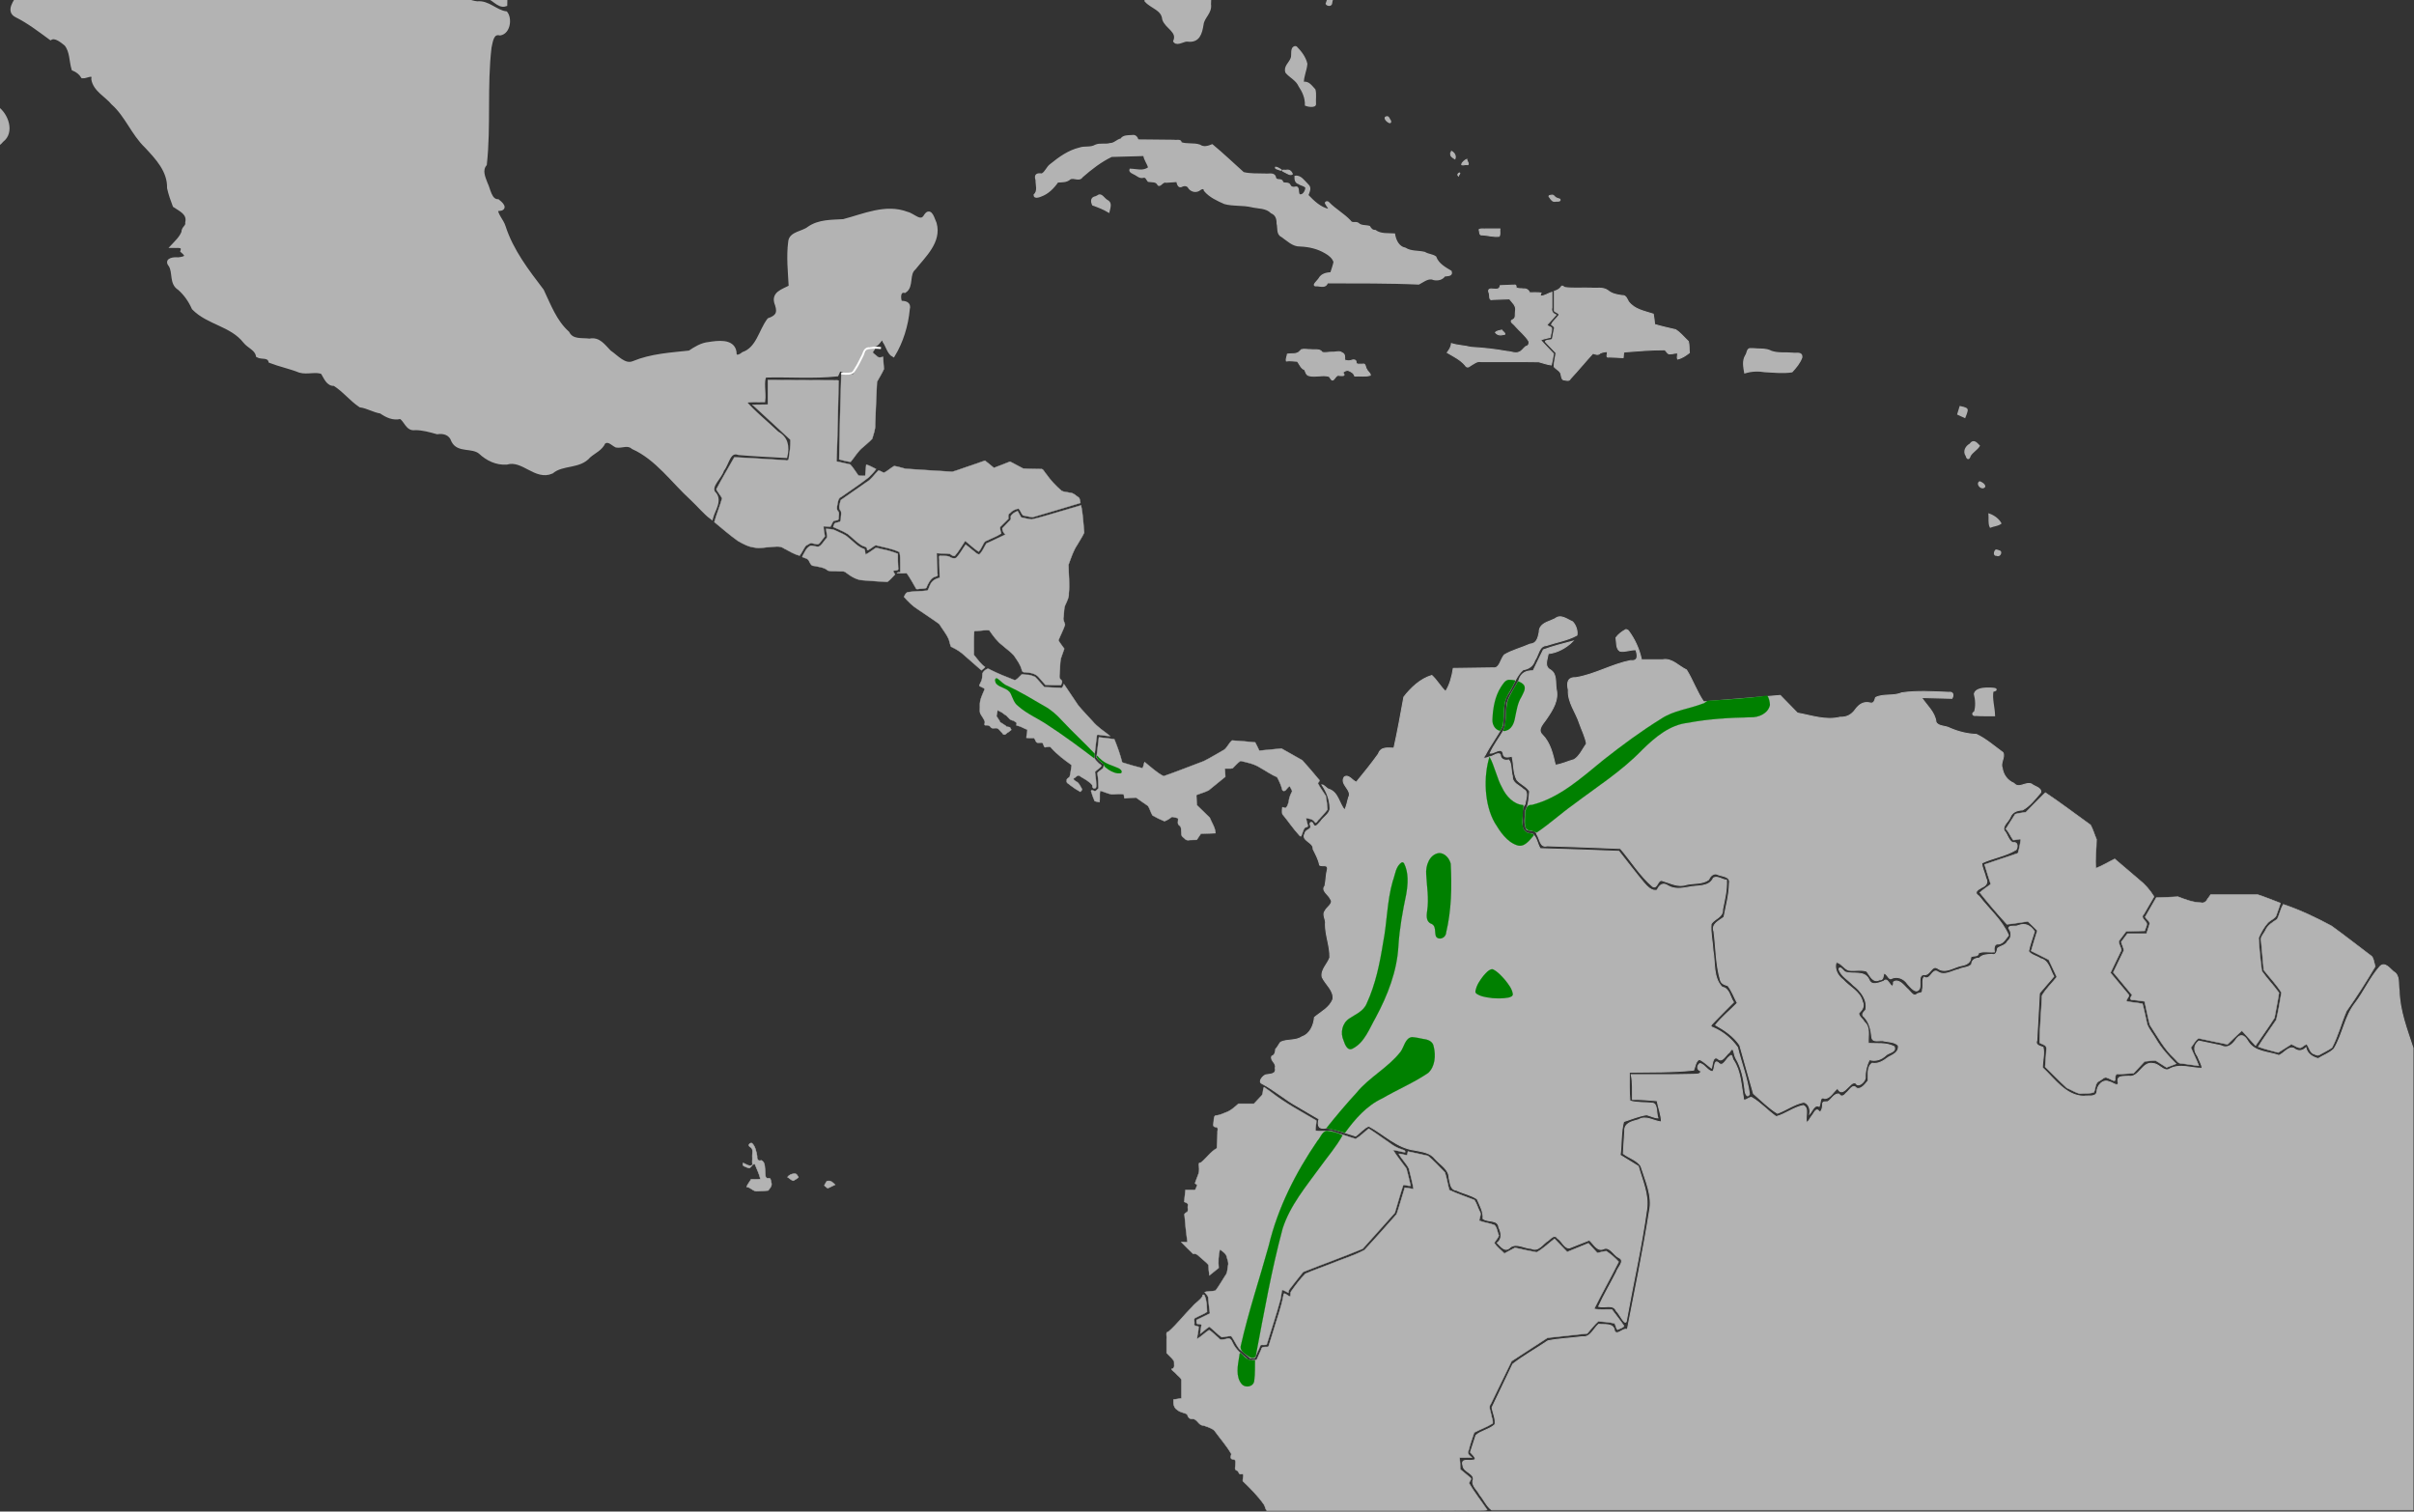 <?xml version="1.0" encoding="UTF-8" standalone="no"?>
<svg
   xmlns:dc="http://purl.org/dc/elements/1.1/"
   xmlns:cc="http://creativecommons.org/ns#"
   xmlns:rdf="http://www.w3.org/1999/02/22-rdf-syntax-ns#"
   xmlns:svg="http://www.w3.org/2000/svg"
   xmlns="http://www.w3.org/2000/svg"
   xmlns:sodipodi="http://sodipodi.sourceforge.net/DTD/sodipodi-0.dtd"
   xmlns:inkscape="http://www.inkscape.org/namespaces/inkscape"
   width="385.763mm"
   height="241.565mm"
   viewBox="0 0 385.763 241.565"
   version="1.1"
   id="svg8"
   inkscape:version="1.0 (4035a4fb49, 2020-05-01)"
   sodipodi:docname="Nothocercus bonapartei map.svg">
  <rect x="0" y="0" width="385.763" height="241.565" fill="#333333" stroke="none"/>
  <defs
     id="defs2" />
  <sodipodi:namedview
     id="base"
     pagecolor="#ffffff"
     bordercolor="#666666"
     borderopacity="1.0"
     inkscape:pageopacity="0.0"
     inkscape:pageshadow="2"
     inkscape:zoom="0.49497475"
     inkscape:cx="636.92297"
     inkscape:cy="503.59958"
     inkscape:document-units="mm"
     inkscape:current-layer="layer2"
     showgrid="false"
     inkscape:window-width="1171"
     inkscape:window-height="1041"
     inkscape:window-x="733"
     inkscape:window-y="30"
     inkscape:window-maximized="1"
     showguides="false"
     inkscape:document-rotation="0">
    <inkscape:grid
       type="xygrid"
       id="grid1410" />
  </sodipodi:namedview>
  <g
     inkscape:groupmode="layer"
     id="layer2"
     inkscape:label="Calque 2"
     style="display:inline">
    <path
       style="fill:none;stroke:#000000;stroke-width:0.32px;stroke-linecap:butt;stroke-linejoin:miter;stroke-opacity:1"
       d="m 157.279,106.271 v 0"
       id="path1416"
       inkscape:connector-curvature="0" />
    <path
       style="fill:#b3b3b3;stroke:#b3b3b3;stroke-width:0.32px;stroke-linecap:butt;stroke-linejoin:miter;stroke-opacity:1"
       d="m 313.276,65.058 c 0,0 0.953,0.174 1.009,0.407 0.056,0.233 -0.336,1.163 -0.336,1.163 l -1.009,-0.465 z"
       id="path1478"
       inkscape:connector-curvature="0" />
    <path
       style="opacity:1;fill:#b3b3b3;fill-opacity:1;stroke:#b3b3b3;stroke-width:0.229;stroke-miterlimit:4;stroke-dasharray:none;stroke-opacity:1"
       d="m -17.72,-23.119 c -0.724,0.106 -0.913,1.101 -0.825,1.703 0.492,0.287 1.289,0.141 1.258,-0.579 0.006,-0.356 0.019,-1.064 -0.433,-1.124 z"
       id="path1480"
       inkscape:connector-curvature="0" />
    <path
       style="opacity:1;fill:#b3b3b3;fill-opacity:1;stroke:#b3b3b3;stroke-width:0.229;stroke-miterlimit:4;stroke-dasharray:none;stroke-opacity:1"
       d="m -24.426,-25.367 c -0.084,0.802 0.658,1.4 1.242,1.774 0.163,-0.395 0.096,-0.911 -0.356,-1.049 -0.304,-0.224 -0.553,-0.557 -0.886,-0.725 z"
       id="path1482"
       inkscape:connector-curvature="0" />
    <path
       style="opacity:1;fill:#b3b3b3;fill-opacity:1;stroke:#b3b3b3;stroke-width:0.229;stroke-miterlimit:4;stroke-dasharray:none;stroke-opacity:1"
       d="m 203.592,-4.749 c -0.09,0.38 -0.316,1.138 0.346,1.027 0.458,0.156 0.873,-1.855e-4 1.11,-0.415 1.019,-0.273 2.159,0.109 3.149,-0.245 0.171,-0.418 -0.574,-0.137 -0.757,-0.267 -0.762,-0.111 -1.665,0.01 -2.229,-0.622 -0.488,-0.015 -1.482,-0.46 -1.555,0.193 -0.021,0.11 -0.043,0.219 -0.064,0.329 z"
       id="path1484"
       inkscape:connector-curvature="0" />
    <path
       style="opacity:1;fill:#b3b3b3;fill-opacity:1;stroke:#b3b3b3;stroke-width:0.229;stroke-miterlimit:4;stroke-dasharray:none;stroke-opacity:1"
       d="m 213.307,-2.76 c -0.638,1.021 -0.952,2.236 -1.357,3.366 0.18,0.309 0.844,0.355 0.833,-0.164 0.084,-0.788 0.616,-1.365 0.948,-2.024 0.078,-0.504 -0.071,-1.007 -0.126,-1.505 -0.099,0.109 -0.198,0.219 -0.298,0.328 z"
       id="path1486"
       inkscape:connector-curvature="0" />
    <path
       style="opacity:1;fill:#b3b3b3;fill-opacity:1;stroke:#b3b3b3;stroke-width:0.229;stroke-miterlimit:4;stroke-dasharray:none;stroke-opacity:1"
       d="m 206.95,7.475 c -0.746,0.18 -0.371,1.241 -0.58,1.806 -0.258,0.778 -1.195,1.347 -0.845,2.292 0.64,0.768 1.665,1.184 2.091,2.171 0.616,0.906 1.068,1.933 1.024,3.064 0.254,0.126 1.65,0.397 1.545,-0.231 -0.053,-0.734 0.101,-1.554 -0.081,-2.235 -0.507,-0.535 -1.005,-1.353 -1.853,-1.136 -0.018,-1.047 0.496,-1.996 0.554,-3.017 -0.234,-1.031 -0.933,-1.933 -1.647,-2.662 -0.063,-0.038 -0.137,-0.059 -0.21,-0.052 z"
       id="path1488"
       inkscape:connector-curvature="0" />
    <path
       style="opacity:1;fill:#b3b3b3;fill-opacity:1;stroke:#b3b3b3;stroke-width:0.229;stroke-miterlimit:4;stroke-dasharray:none;stroke-opacity:1"
       d="m 180.834,21.695 c -0.584,0.035 -1.337,-0.022 -1.686,0.542 -0.63,0.124 -1.07,0.745 -1.761,0.739 -0.762,0.222 -1.628,-0.063 -2.346,0.263 -0.735,0.456 -1.73,0.161 -2.542,0.457 -1.724,0.412 -3.224,1.482 -4.598,2.604 -0.579,0.396 -0.789,1.216 -1.4,1.532 -0.778,-0.103 -1.197,0.056 -0.909,0.949 -0.018,0.782 0.372,1.76 -0.31,2.345 -0.047,0.59 0.749,0.322 1.057,0.187 1.122,-0.388 1.998,-1.292 2.672,-2.249 0.678,-0.055 1.415,0.035 1.972,-0.484 0.641,-0.343 1.47,0.408 1.946,-0.327 1.441,-1.264 2.995,-2.474 4.703,-3.283 1.725,-0.048 3.45,-0.096 5.175,-0.144 0.092,0.721 0.603,1.296 0.774,1.965 -0.878,0.713 -1.986,0.302 -2.977,0.274 -0.193,0.426 0.543,0.648 0.816,0.809 0.403,0.233 0.732,0.562 1.242,0.445 0.506,-0.156 0.583,0.382 0.839,0.645 0.559,0.1 1.281,-0.084 1.583,0.585 0.32,0.328 0.715,-0.65 1.264,-0.448 0.577,-0.053 1.157,-0.078 1.735,-0.118 0.091,0.423 0.255,1.085 0.819,0.752 0.438,-0.205 0.905,-0.107 1.127,0.356 0.449,0.545 1.216,0.658 1.76,0.18 0.286,-0.181 0.646,-0.29 0.698,0.18 0.825,0.996 2.058,1.542 3.198,2.055 1.402,0.382 2.886,0.168 4.306,0.5 1.084,0.265 2.331,0.12 3.18,0.985 0.746,0.306 0.951,0.951 0.941,1.732 0.19,0.692 -0.075,1.698 0.7,2.044 0.924,0.625 1.779,1.565 2.969,1.518 1.402,0.061 2.785,0.371 4.013,1.101 0.585,0.323 1.207,0.813 1.412,1.479 -0.117,0.597 -0.337,1.165 -0.516,1.743 -0.712,0.048 -1.478,0.192 -1.869,0.891 -0.264,0.454 -1.398,1.279 -0.274,1.153 0.555,0.061 1.347,0.296 1.552,-0.475 4.873,0.022 9.75,-0.034 14.619,0.193 0.764,-0.387 1.54,-1.115 2.442,-0.705 0.617,0.116 1.307,-0.027 1.679,-0.578 0.429,-0.095 1.283,0.039 1.038,-0.716 -0.963,-0.586 -2.053,-1.154 -2.471,-2.308 -0.508,-0.373 -1.211,-0.351 -1.745,-0.701 -1.036,-0.255 -2.18,-0.079 -3.112,-0.676 -1.056,-0.192 -1.568,-1.277 -1.728,-2.273 -1.039,-0.075 -2.173,0.1 -3.067,-0.562 -0.44,0.026 -0.715,-0.278 -0.918,-0.643 -0.599,-0.185 -1.32,-0.01 -1.824,-0.522 -0.41,-0.238 -0.959,0.139 -1.262,-0.38 -1.037,-1.107 -2.384,-1.819 -3.433,-2.91 -0.191,-0.251 -0.71,-0.095 -0.388,0.238 0.08,0.261 0.538,0.658 0.426,0.873 -1.365,-0.278 -2.445,-1.322 -3.382,-2.306 0.181,-0.525 0.567,-1.177 0.033,-1.646 -0.568,-0.538 -1.167,-1.527 -2.038,-1.354 -0.019,0.469 0.052,0.996 0.58,1.122 0.322,0.271 1.002,0.303 1.159,0.673 -0.013,0.541 -0.491,1.378 -1.083,1.132 -0.32,-0.4 0.061,-1.416 -0.699,-1.18 -0.372,0.071 -0.708,-0.052 -0.833,-0.425 -0.271,-0.427 -0.992,-0.035 -1.169,-0.467 -0.071,-0.55 -0.956,-0.063 -1.108,-0.634 -0.153,-0.871 -1.028,-0.494 -1.639,-0.577 -1.157,-0.049 -2.384,0.047 -3.489,-0.239 -1.655,-1.484 -3.266,-3.024 -4.975,-4.441 -0.648,0.265 -1.358,0.502 -1.991,0.054 -0.967,-0.34 -2.074,-0.053 -3.008,-0.399 0.048,-0.568 -0.787,-0.271 -1.113,-0.372 -1.92,-0.032 -3.84,-0.039 -5.76,-0.059 -0.171,-0.512 -0.445,-0.808 -1.004,-0.691 z"
       id="path1490"
       inkscape:connector-curvature="0" />
    <path
       style="opacity:1;fill:#b3b3b3;fill-opacity:1;stroke:#b3b3b3;stroke-width:0.229;stroke-miterlimit:4;stroke-dasharray:none;stroke-opacity:1"
       d="m 175.122,31.46 c -0.733,0.11 -0.776,0.691 -0.485,1.284 0.859,0.293 1.744,0.648 2.546,1.13 0.144,-0.701 0.511,-1.48 -0.312,-1.855 -0.47,-0.269 -0.888,-1.185 -1.458,-0.702 -0.097,0.048 -0.194,0.095 -0.291,0.143 z"
       id="path1492"
       inkscape:connector-curvature="0" />
    <path
       style="opacity:1;fill:#b3b3b3;fill-opacity:1;stroke:#b3b3b3;stroke-width:0.229;stroke-miterlimit:4;stroke-dasharray:none;stroke-opacity:1"
       d="m 221.652,18.682 c -0.635,0.025 -0.037,0.69 0.237,0.805 0.371,0.271 0.401,-0.101 0.176,-0.353 -0.102,-0.162 -0.177,-0.471 -0.413,-0.452 z"
       id="path1494"
       inkscape:connector-curvature="0" />
    <path
       style="opacity:1;fill:#b3b3b3;fill-opacity:1;stroke:#b3b3b3;stroke-width:0.162;stroke-miterlimit:4;stroke-dasharray:none;stroke-opacity:1"
       d="m 205.455,27.58 c 0.304,0.155 0.78,0.479 1.065,0.228 -0.191,-0.472 -0.522,-0.719 -1.024,-0.592 -0.743,-0.07 -0.741,0.052 -0.072,0.347 z"
       id="path1496"
       inkscape:connector-curvature="0" />
    <path
       style="opacity:1;fill:#b3b3b3;fill-opacity:1;stroke:#b3b3b3;stroke-width:0.162;stroke-miterlimit:4;stroke-dasharray:none;stroke-opacity:1"
       d="m 203.839,26.714 c -0.16,0.264 0.405,0.312 0.557,0.407 0.103,0.067 0.618,0.164 0.263,-0.04 -0.253,-0.152 -0.524,-0.337 -0.82,-0.367 z"
       id="path1498"
       inkscape:connector-curvature="0" />
    <path
       style="opacity:1;fill:#b3b3b3;fill-opacity:1;stroke:#b3b3b3;stroke-width:0.162;stroke-miterlimit:4;stroke-dasharray:none;stroke-opacity:1"
       d="m 231.858,24.48 c -0.203,0.432 0.378,0.75 0.644,0.909 0.186,-0.487 -0.09,-0.94 -0.5,-1.175 -0.101,-0.156 -0.093,0.224 -0.145,0.265 z"
       id="path1500"
       inkscape:connector-curvature="0" />
    <path
       style="opacity:1;fill:#b3b3b3;fill-opacity:1;stroke:#b3b3b3;stroke-width:0.162;stroke-miterlimit:4;stroke-dasharray:none;stroke-opacity:1"
       d="m 234.329,25.491 c -0.287,0.188 -0.724,0.458 -0.744,0.841 0.222,0.094 0.557,-0.083 0.82,-0.021 0.504,0.124 0.053,-0.559 -0.034,-0.803 -0.01,-0.013 -0.026,-0.024 -0.043,-0.017 z"
       id="path1502"
       inkscape:connector-curvature="0" />
    <path
       style="opacity:1;fill:#b3b3b3;fill-opacity:1;stroke:#b3b3b3;stroke-width:0.162;stroke-miterlimit:4;stroke-dasharray:none;stroke-opacity:1"
       d="m 233.249,27.631 c -0.208,0.031 -0.386,0.305 -0.196,0.472 0.009,-0.1 0.328,-0.39 0.196,-0.472 z"
       id="path1504"
       inkscape:connector-curvature="0" />
    <path
       style="opacity:1;fill:#b3b3b3;fill-opacity:1;stroke:#b3b3b3;stroke-width:0.162;stroke-miterlimit:4;stroke-dasharray:none;stroke-opacity:1"
       d="m 237.489,36.588 c -0.353,0.056 -0.821,-0.096 -1.119,0.109 0.115,0.317 -0.008,0.962 0.514,0.838 0.892,0.058 1.799,0.337 2.688,0.229 0.195,-0.336 0.058,-0.799 0.104,-1.176 -0.729,2.11e-4 -1.458,-6.51e-4 -2.186,6.51e-4 z"
       id="path1506"
       inkscape:connector-curvature="0" />
    <path
       style="opacity:1;fill:#b3b3b3;fill-opacity:1;stroke:#b3b3b3;stroke-width:0.162;stroke-miterlimit:4;stroke-dasharray:none;stroke-opacity:1"
       d="m 247.998,31.19 c -0.2,0.018 -0.697,0.06 -0.35,0.35 0.239,0.393 0.504,0.757 1.003,0.607 0.2,-0.003 0.824,0.063 0.628,-0.31 -0.314,-0.122 -0.685,-0.154 -0.9,-0.481 -0.101,-0.105 -0.231,-0.192 -0.38,-0.167 z"
       id="path1508"
       inkscape:connector-curvature="0" />
    <path
       style="opacity:1;fill:#b3b3b3;fill-opacity:1;stroke:#b3b3b3;stroke-width:0.162;stroke-miterlimit:4;stroke-dasharray:none;stroke-opacity:1"
       d="m 207.706,56.144 c -0.495,0.567 -1.326,0.317 -1.975,0.46 -0.027,0.341 -0.269,0.774 -0.163,1.083 0.579,-0.097 1.181,0.036 1.767,0.048 0.344,0.481 0.595,1.163 1.169,1.362 0.159,0.371 0.235,0.851 0.704,0.936 1.033,0.273 2.141,-0.198 3.168,0.115 0.256,0.161 0.391,0.878 0.774,0.473 0.278,-0.309 0.439,-0.776 0.934,-0.606 0.518,0.028 0.995,0.08 0.487,-0.459 0.137,-0.185 0.627,-0.451 0.882,-0.357 0.438,0.161 0.889,0.404 1.04,0.898 0.822,-0.049 1.697,0.11 2.489,-0.129 0.012,-0.348 -0.449,-0.584 -0.564,-0.913 -0.284,-0.314 -0.137,-1.043 -0.713,-0.849 -0.302,-0.065 -0.933,0.168 -1.008,-0.282 0.074,-0.505 -0.528,-0.433 -0.819,-0.307 -0.333,0.116 -0.682,0.035 -1.005,-0.074 0.006,-0.422 0.096,-0.98 -0.399,-1.15 -0.448,-0.379 -1.081,-0.046 -1.612,-0.105 -0.513,-0.016 -1.099,0.154 -1.568,0.027 -0.392,-0.623 -1.21,-0.333 -1.803,-0.441 -0.498,0.023 -1.058,-0.122 -1.518,0.002 -0.088,0.089 -0.177,0.178 -0.265,0.268 z"
       id="path1510"
       inkscape:connector-curvature="0" />
    <path
       style="opacity:1;fill:#b3b3b3;fill-opacity:1;stroke:#b3b3b3;stroke-width:0.162;stroke-miterlimit:4;stroke-dasharray:none;stroke-opacity:1"
       d="m 239.867,52.782 c -0.292,0.071 -0.687,0.131 -0.896,0.338 0.315,0.435 0.831,0.482 1.301,0.335 0.531,0.045 -0.06,-0.462 -0.247,-0.624 -0.047,-0.029 -0.101,-0.055 -0.158,-0.049 z"
       id="path1512"
       inkscape:connector-curvature="0" />
    <path
       style="opacity:1;fill:#b3b3b3;fill-opacity:1;stroke:#b3b3b3;stroke-width:0.162;stroke-miterlimit:4;stroke-dasharray:none;stroke-opacity:1"
       d="m 241.616,45.571 c -0.625,0.013 -1.25,0.054 -1.875,0.082 -0.091,0.613 -0.561,0.602 -1.055,0.552 -0.564,-0.077 -1.007,-0.045 -0.706,0.65 0.138,0.389 -0.084,1.227 0.545,1.003 0.898,-0.032 1.797,-0.063 2.695,-0.095 0.44,0.563 1.15,1.111 0.961,1.937 -0.093,0.486 0.134,1.152 -0.411,1.386 -0.702,0.284 0.168,0.677 0.389,1.024 0.706,0.81 1.597,1.48 2.151,2.416 0.116,0.375 -0.071,0.807 -0.477,0.843 -0.373,0.274 -0.603,0.739 -1.065,0.907 -0.609,0.293 -1.295,-0.087 -1.929,-0.104 -1.907,-0.347 -3.836,-0.554 -5.767,-0.662 -1.024,-0.265 -2.138,-0.279 -3.125,-0.596 -0.043,0.555 -0.35,1.011 -0.67,1.435 0.996,0.595 2.073,1.092 2.856,2 0.236,0.419 0.546,0.364 0.86,0.073 0.54,-0.295 1.031,-0.772 1.684,-0.627 3.072,0.015 6.151,-0.029 9.218,0.022 0.666,0.165 1.337,0.434 2.008,0.509 0.152,-0.588 0.23,-1.194 0.343,-1.791 -0.686,-0.735 -1.43,-1.438 -2.068,-2.205 0.503,-0.195 1.039,-0.283 1.558,-0.422 0.032,-0.495 0.285,-1.016 0.204,-1.498 -0.183,-0.223 -0.66,-0.218 -0.721,-0.517 0.503,-0.491 0.948,-1.046 1.421,-1.569 -0.518,-0.214 -0.778,-0.575 -0.644,-1.161 0,-0.818 0,-1.635 0,-2.453 -0.569,0.179 -1.112,0.579 -1.706,0.615 -0.268,-0.13 -0.076,-0.362 -0.028,-0.504 -0.603,-0.084 -1.222,-0.018 -1.83,-0.039 -0.16,-0.426 -0.528,-0.656 -0.967,-0.605 -0.384,-0.093 -0.91,0.05 -1.215,-0.236 0.069,-0.221 -0.008,-0.465 -0.287,-0.37 -0.116,-0.002 -0.231,-6.51e-4 -0.347,6.51e-4 z"
       id="path1514"
       inkscape:connector-curvature="0" />
    <path
       style="opacity:1;fill:#b3b3b3;fill-opacity:1;stroke:#b3b3b3;stroke-width:0.162;stroke-miterlimit:4;stroke-dasharray:none;stroke-opacity:1"
       d="m 249.369,45.987 c -0.257,0.295 -0.614,0.457 -0.976,0.562 0,1.052 0,2.104 0,3.156 0.227,0.196 0.687,0.299 0.774,0.598 -0.349,0.569 -0.979,0.968 -1.236,1.577 0.267,0.211 0.648,0.382 0.421,0.793 -0.097,0.52 -0.193,1.041 -0.29,1.561 -0.278,0.175 -1.386,0.104 -1.027,0.467 0.542,0.564 1.085,1.129 1.627,1.693 -0.089,0.735 -0.318,1.483 -0.307,2.215 0.375,0.461 1.083,0.66 1.131,1.36 0.071,0.326 0.122,0.798 0.559,0.754 0.324,0.064 0.707,0.199 0.894,-0.19 1.236,-1.327 2.387,-2.735 3.614,-4.071 0.379,0.118 0.826,0.354 1.144,-0.022 0.354,-0.161 0.798,-0.25 1.16,-0.249 0.098,0.328 -0.32,1.017 0.249,0.864 0.76,0.013 1.518,0.067 2.277,0.106 0.057,-0.292 0,-0.664 0.156,-0.913 2.147,-0.176 4.302,-0.342 6.456,-0.347 0.338,0.141 0.472,0.782 0.946,0.645 0.36,0.021 0.948,-0.226 1.161,-0.083 0.008,0.287 -0.122,0.679 -0.019,0.919 0.703,-0.146 1.314,-0.575 1.88,-1.013 -0.072,-0.59 2.2e-4,-1.249 -0.158,-1.797 -0.674,-0.626 -1.263,-1.388 -2.039,-1.877 -1.123,-0.261 -2.249,-0.507 -3.356,-0.838 -0.055,-0.555 -0.099,-1.113 -0.214,-1.659 -1.391,-0.458 -3.026,-0.714 -3.967,-1.999 -0.24,-0.412 -0.407,-1.034 -0.996,-0.961 -0.806,-0.107 -1.632,-0.248 -2.282,-0.798 -0.793,-0.59 -1.818,-0.302 -2.724,-0.396 -1.392,-0.053 -2.8,0.087 -4.181,-0.095 -0.33,-0.2 -0.405,-0.416 -0.678,0.035 z"
       id="path1516"
       inkscape:connector-curvature="0" />
    <path
       style="opacity:1;fill:#b3b3b3;fill-opacity:1;stroke:#b3b3b3;stroke-width:0.229;stroke-miterlimit:4;stroke-dasharray:none;stroke-opacity:1"
       d="m 279.628,55.743 c -0.425,0.055 -0.398,0.769 -0.639,1.064 -0.527,0.839 -0.312,1.861 -0.155,2.759 1.054,-0.33 2.146,-0.374 3.231,-0.183 1.422,0.067 2.882,0.237 4.288,0.019 0.624,-0.671 1.273,-1.439 1.571,-2.323 0.023,-0.853 -0.872,-0.512 -1.408,-0.606 -1.143,-0.117 -2.361,0.08 -3.456,-0.303 -0.87,-0.489 -1.958,-0.301 -2.92,-0.424 -0.17,-0.006 -0.341,-0.009 -0.511,-0.004 z"
       id="path1518"
       inkscape:connector-curvature="0" />
    <path
       style="opacity:1;fill:#b3b3b3;fill-opacity:1;stroke:#b3b3b3;stroke-width:0.324;stroke-miterlimit:4;stroke-dasharray:none;stroke-opacity:1"
       d="m 317.437,110.037 c -0.613,0.016 -1.693,0.151 -1.857,0.85 0.249,0.918 0.311,2.039 0.013,2.947 -0.438,0.137 -0.304,0.529 0.146,0.429 0.971,0.077 1.945,0.033 2.917,0.045 -0.035,-1.288 -0.489,-2.652 -0.241,-3.908 0.181,0.017 0.807,-0.187 0.327,-0.296 -0.431,-0.079 -0.871,-0.072 -1.307,-0.067 z"
       id="path1520"
       inkscape:connector-curvature="0" />
    <path
       style="opacity:1;fill:#b3b3b3;fill-opacity:1;stroke:#b3b3b3;stroke-width:0.229;stroke-miterlimit:4;stroke-dasharray:none;stroke-opacity:1"
       d="m 314.795,71.018 c -0.627,0.341 -1.058,1.151 -0.571,1.81 0.156,0.591 0.418,0.578 0.59,0.012 0.364,-0.642 1.099,-0.985 1.463,-1.592 -0.469,-0.486 -0.917,-1.008 -1.44,-0.261 z"
       id="path1522"
       inkscape:connector-curvature="0" />
    <path
       style="opacity:1;fill:#b3b3b3;fill-opacity:1;stroke:#b3b3b3;stroke-width:0.229;stroke-miterlimit:4;stroke-dasharray:none;stroke-opacity:1"
       d="m 316.354,77.023 c -0.543,0.362 0.384,1.301 0.791,0.732 0.013,-0.327 -0.516,-0.647 -0.791,-0.732 z"
       id="path1524"
       inkscape:connector-curvature="0" />
    <path
       style="opacity:1;fill:#b3b3b3;fill-opacity:1;stroke:#b3b3b3;stroke-width:0.229;stroke-miterlimit:4;stroke-dasharray:none;stroke-opacity:1"
       d="m 317.877,82.186 c 0.06,0.654 -0.098,1.45 0.188,2.03 0.528,-0.215 1.204,-0.24 1.649,-0.582 -0.39,-0.682 -1.119,-1.2 -1.837,-1.448 z"
       id="path1526"
       inkscape:connector-curvature="0" />
    <path
       style="opacity:1;fill:#b3b3b3;fill-opacity:1;stroke:#b3b3b3;stroke-width:0.229;stroke-miterlimit:4;stroke-dasharray:none;stroke-opacity:1"
       d="m 318.967,87.922 c -0.252,0.216 -0.401,0.906 0.15,0.803 0.404,0.295 0.895,-0.6 0.307,-0.669 -0.145,-0.063 -0.297,-0.136 -0.457,-0.134 z"
       id="path1528"
       inkscape:connector-curvature="0" />
    <path
       style="opacity:1;fill:#b3b3b3;fill-opacity:1;stroke:#b3b3b3;stroke-width:0.574;stroke-miterlimit:4;stroke-dasharray:none;stroke-opacity:1"
       d="m -49.889,-54.784 c 0.587,1.1 0.28,2.65 1.085,3.577 4.697,-0.039 9.396,-0.86 14.092,-1.215 0.508,0.206 2.28,-0.741 1.983,0.277 -0.218,0.65 -0.644,1.759 0.424,1.803 7.701,3.041 15.416,6.058 23.198,8.865 5.977,-0.008 11.954,-0.047 17.931,-0.072 0.338,-1.068 -0.736,-3.414 0.666,-3.519 3.712,-0.333 7.449,-0.149 11.171,-0.201 2.602,2.617 4.827,5.694 7.74,7.948 1.114,0.638 2.703,0.642 2.875,2.255 1.127,2.729 2.253,5.459 3.38,8.188 2.633,1.213 5.17,2.81 7.912,3.683 1.785,-1.32 2.068,-3.928 2.953,-5.883 0.754,-0.059 1.763,-0.05 2,-0.985 1.149,-0.132 2.239,0.891 3.463,0.52 1.372,-0.267 2.658,-0.279 3.563,0.995 1.32,1.312 3.081,2.281 4.119,3.812 1.972,4.839 4,10.035 8.142,13.327 0.835,1.921 -0.018,4.343 1.484,6.046 0.663,1.165 1.463,2.568 2.952,2.496 2.059,0.807 3.837,2.602 6.194,2.287 1.259,-0.06 2.154,1.73 3.347,1.316 0.117,-1.843 -0.622,-3.713 -0.576,-5.598 -0.276,-1.334 0.437,-3.245 -1.146,-3.804 -0.625,-0.34 -1.563,-1.152 -0.155,-0.866 1.543,0.4 2.298,0.03 1.75,-1.725 0.151,-0.974 -0.847,-2.997 0.715,-2.639 1.127,-0.17 1.067,-1.511 1.421,-2.291 1.056,-0.268 2.172,-0.476 3.029,-1.302 0.985,-0.441 1.229,-1.311 0.379,-2.063 0.108,-0.787 1.596,-1.085 1.982,-0.248 1.074,0.579 2.344,-0.487 3.414,-0.753 2.019,-0.78 2.926,-2.99 4.777,-4.058 2.019,-1.535 4.061,-3.383 6.715,-3.362 2.075,-0.116 4.274,-1.182 6.186,0.069 1.777,0.892 3.897,1.564 5.779,0.82 -0.737,-0.729 -0.846,-2.452 0.246,-2.816 1.801,-0.52 2.465,1.573 3.713,2.406 1.372,0.78 1.909,2.6 3.534,2.934 0.795,0.346 0.791,1.751 1.645,0.542 1.093,-0.682 2.919,-1.822 3.826,-0.262 0.552,0.554 0.246,-1.247 -0.202,-1.578 -0.389,-0.25 -0.83,-1.047 0.008,-0.768 1.008,0.091 2.16,0.686 3.096,0.512 -0.666,-1.191 -0.596,-1.776 0.857,-1.955 0.936,0.061 0.964,-1.812 0.584,-1.748 -0.61,0.498 -1.898,1.312 -2.494,0.511 0.227,-0.928 -0.561,-1.55 -1.377,-1.099 -0.771,0.46 -1.986,-0.318 -1.918,-1.045 0.568,-1.468 1.378,-1.863 2.717,-1.176 3.936,0.668 7.744,-1.122 11.683,-0.782 0.388,-0.508 0.574,-1.847 1.198,-1.94 0.756,0.888 0.854,2.831 2.376,2.239 1.128,-0.026 2.55,0.069 3.064,-1.246 0.894,1.008 2.125,1.449 3.397,0.947 0.74,0.089 1.738,-0.687 2.359,-0.278 0.068,1.268 1.877,0.847 2.582,1.557 1.819,1.023 3.707,2.263 4.663,4.207 2.74,-0.603 5.068,-2.495 7.768,-3.156 2.904,1.486 4.387,4.779 6.692,7.003 0.547,0.31 1.471,0.027 1.478,1.01 0.37,1.376 0.667,2.773 1.006,4.158 -1.435,1.392 -1.171,3.542 -1.366,5.379 0.434,-0.143 1.351,-1.932 1.635,-0.888 1.304,1.458 -0.269,2.393 -0.349,3.525 0.799,2.06 2.142,3.845 3.037,5.823 0.45,1.952 2.928,2.99 2.672,5.172 0.907,1.013 2.667,1.285 2.821,2.941 0.43,1.33 2.422,1.881 1.775,3.537 0.411,0.482 1.421,-0.325 2.021,-0.211 1.671,0.209 2.019,-1.047 2.248,-2.486 0.15,-1.23 1.392,-1.885 1.185,-3.216 0.085,-3.875 0.86,-7.972 -0.827,-11.619 -0.843,-1.864 -1.843,-3.692 -1.835,-5.823 -0.015,-1.522 -0.361,-2.918 -1.38,-4.057 -1.499,-2.074 -2.763,-4.354 -3.075,-6.971 -0.43,-2.525 -1.44,-4.927 -1.862,-7.429 0.76,-1.917 0.43,-4.106 1.349,-6.001 0.739,-1.539 0.864,-3.865 2.562,-4.61 0.579,-1.094 0.328,-2.934 1.487,-3.603 0.327,0.14 1.301,1.222 1.293,0.33 -0.458,-0.579 -0.417,-1.537 0.526,-1.265 1.434,0.285 2.538,-0.242 3.357,-1.487 1.122,-1.343 2.461,-2.501 4.207,-2.751 1.351,-0.508 -0.648,-0.404 -1.061,-0.438 -28.325,-0.31 -56.653,-0.147 -84.98,-0.207 -54.378,-0.005 -108.757,-0.002 -163.135,-0.003 0.083,0.161 0.166,0.322 0.25,0.484 z"
       id="path1739"
       inkscape:connector-curvature="0" />
    <path
       style="opacity:1;fill:#b3b3b3;fill-opacity:1;stroke:#b3b3b3;stroke-width:0.574;stroke-miterlimit:4;stroke-dasharray:none;stroke-opacity:1"
       d="m -34.227,-51.498 c -4.626,0.617 -9.286,0.96 -13.928,1.442 1.001,0.543 1.4,1.591 1.029,2.696 -0.05,1.45 2.067,1.931 1.709,3.531 -0.282,1.116 0.858,1.489 1.085,2.404 1.111,0.99 1.092,2.541 1.726,3.776 0.954,0.799 1.45,1.928 1.234,3.214 -0.056,1.35 1.863,1.595 1.618,3.07 -0.144,2.896 2.318,4.76 4.54,5.939 2.793,1.929 5.354,4.415 7.184,7.306 -0.957,1.531 -0.253,3.478 -0.82,5.102 -1.343,0.691 -3.023,0.013 -4.484,0.037 -1.331,-0.357 -1.554,-0.158 -0.504,0.878 0.957,1.084 2.791,1.458 2.81,3.213 0.439,0.997 1.821,0.285 2.479,1.089 1.298,0.553 2.04,2.22 3.435,2.431 1.637,-0.06 1.234,-2.478 2.374,-3.039 0.9,0.432 0.777,1.427 0.444,2.184 0.264,0.853 0.624,1.699 0.662,2.597 1.33,0.681 2.671,1.463 3.985,2.19 2.319,2.595 2.681,6.571 1.516,9.813 -0.318,0.85 -0.742,2.047 0.664,1.688 0.943,-0.172 1.895,0.027 1.927,1.17 0.595,0.374 1.478,0.283 1.879,1.077 1.233,1.56 3.124,2.293 4.34,3.902 1.062,1.204 2.266,2.276 3.629,3.044 0.929,0.93 1.047,2.302 1.007,3.53 0.795,1.252 2.258,0.608 2.993,-0.335 1.772,-1.327 0.74,-4.132 -0.806,-5.204 -0.867,-0.759 -0.226,-2.284 -1.477,-2.785 -0.445,-0.394 -1.321,-1.274 -1.383,-0.158 -0.82,0.251 -2.348,0.391 -2.834,-0.052 -0.204,-3.752 -1.808,-7.285 -3.359,-10.625 -0.651,-1.23 -1.871,-2.215 -1.612,-3.78 -0.251,-2.13 -0.851,-4.412 -2.785,-5.537 -1.483,-1.288 -2.614,-2.978 -3.683,-4.64 -0.245,-1.489 -2.086,-1.86 -2.681,-2.931 -0.013,-1.696 0.254,-3.566 -0.887,-4.954 -0.661,-0.636 -1.945,-0.154 -2.801,-0.317 0.791,-0.532 1.485,-1.522 0.517,-2.276 -0.705,-0.706 -2.625,0.132 -2.43,-1.416 0.431,-1.585 -0.747,-2.489 -1.72,-3.481 -1.644,-1.755 -3.287,-3.511 -4.931,-5.266 -0.311,-2.549 0.307,-5.479 -1.438,-7.598 -1.075,-1.405 0.192,-3.184 0.28,-4.736 0.089,-0.71 0.238,-1.745 1.165,-1.174 1.638,0.38 2.999,1.571 4.322,2.432 0.144,-0.393 -0.473,-1.74 0.376,-1.238 1.533,0.696 2.346,2.344 3.64,3.292 0.797,0.221 2.399,-0.383 2.242,1.056 0.511,2.254 0.161,5.074 2.14,6.642 0.743,1.159 0.27,2.74 1.073,3.932 0.658,1.081 0.854,3.012 2.294,3.199 0.469,1.281 0.156,3.177 1.731,3.762 1.453,0.345 0.463,2.179 1.596,2.859 1.741,1.586 3.451,3.438 5.609,4.312 0.669,0.717 2.453,-0.216 2.322,1.262 -0.256,1.151 -0.784,2.588 0.366,3.463 0.953,1.165 2.432,1.408 3.717,1.847 0.093,0.978 0.923,1.669 0.823,2.712 0.899,0.275 2.287,-0.539 2.821,0.743 0.528,1.074 1.639,2.456 0.506,3.493 C 2.474,0.19 1.154,1.787 2.635,2.505 4.591,3.477 6.336,4.834 8.089,6.109 8.848,5.664 9.923,6.574 10.546,7.078 c 0.905,1.115 0.786,2.67 1.166,3.938 0.624,0.251 1.159,0.661 1.498,1.222 0.581,0.053 1.902,-0.835 1.667,0.418 0.289,1.723 2.146,2.587 3.165,3.838 2.197,1.944 3.214,4.881 5.344,6.906 1.717,1.852 3.666,3.883 3.6,6.656 0.22,0.963 0.548,1.918 0.892,2.808 0.935,0.639 2.348,1.206 2.012,2.685 0.106,0.736 -0.628,0.818 -0.614,1.577 -0.357,0.901 -1.076,1.556 -1.715,2.239 0.633,0.025 1.901,-0.294 1.559,0.746 1.042,0.851 0.636,1.178 -0.659,1.304 -0.579,-0.068 -2.037,0.04 -1.249,0.964 0.735,1.159 0.072,2.889 1.443,3.723 0.993,0.874 1.743,1.963 2.267,3.15 2.355,2.408 6.07,2.604 8.205,5.334 0.664,0.832 1.834,1.136 2.057,2.269 0.656,0.365 1.714,-0.082 2.002,0.881 1.539,0.595 3.193,0.929 4.737,1.547 1.159,0.337 2.618,-0.222 3.607,0.254 0.475,0.76 0.868,1.937 1.897,1.849 1.516,0.931 2.661,2.436 4.153,3.437 1.156,0.153 2.141,0.808 3.295,0.99 0.942,0.655 1.963,1.149 3.114,0.853 0.881,0.471 1.078,2.01 2.356,1.792 1.233,-0.001 2.391,0.338 3.52,0.652 1.081,-0.159 2.155,0.155 2.539,1.343 0.841,1.659 3.009,0.783 4.308,1.813 1.163,1.095 2.64,1.819 4.258,1.698 2.597,-0.767 4.63,2.597 7.208,1.453 1.723,-1.452 4.377,-0.694 5.941,-2.528 0.833,-0.729 1.906,-1.132 2.37,-2.201 0.777,-0.562 1.378,0.261 2.004,0.555 0.912,0.153 1.804,-0.479 2.651,0.267 3.85,1.726 6.371,5.422 9.451,8.223 1.021,0.955 2.051,2.193 3.08,2.979 0.335,-1.269 1.591,-2.839 0.339,-3.988 -0.668,-1.142 1.081,-2.424 1.422,-3.624 0.834,-0.983 1,-3.291 2.651,-2.653 2.485,0.208 4.976,0.322 7.465,0.46 0.365,-1.58 0.1,-2.893 -1.354,-3.7 -1.741,-1.675 -3.764,-3.259 -5.283,-5.057 1.012,-0.238 2.068,-0.1 3.098,-0.139 0.16,-1.229 -0.31,-3.112 0.224,-3.953 3.832,-0.107 7.706,0.219 11.513,-0.183 0.208,-0.38 0.196,-1.002 0.895,-0.681 1.593,0.796 1.981,-0.892 2.629,-2.054 0.465,-0.991 1.063,-2.174 2.323,-1.99 0.856,0.091 1.324,-1.993 1.72,-0.604 0.478,0.663 0.748,1.868 1.429,2.222 1.321,-2.173 2.116,-4.786 2.353,-7.347 0.284,-1.003 -0.543,-1.036 -1.21,-1.083 -0.281,-0.663 -0.332,-2.007 0.7,-1.815 1.197,-0.792 0.363,-2.711 1.497,-3.662 1.586,-2 4.109,-4.242 3.312,-7.134 -0.286,-0.555 -0.683,-2.426 -1.455,-1.279 -0.781,1.45 -1.923,-0.075 -3.002,-0.32 -3.405,-1.298 -6.873,0.329 -10.161,1.18 -1.894,0.125 -3.873,0.018 -5.53,1.176 -0.942,0.768 -2.907,0.781 -3.01,2.173 -0.312,2.385 -0.037,4.794 0.083,7.183 -1.238,0.661 -2.957,1.047 -2.196,2.852 0.48,1.446 -0.05,1.991 -1.268,2.428 -1.364,1.817 -1.729,4.575 -4.098,5.415 -0.558,0.459 -1.404,0.812 -1.358,-0.32 -0.331,-1.857 -2.789,-1.478 -4.102,-1.275 -1.176,0.109 -2.172,0.735 -3.108,1.366 -3.018,0.335 -6.092,0.49 -8.953,1.674 -1.427,0.621 -2.708,-0.976 -3.846,-1.738 -0.945,-0.942 -1.689,-2.161 -3.187,-1.839 -1.271,-0.17 -2.782,0.191 -3.499,-1.203 -2.002,-1.793 -2.945,-4.376 -4.075,-6.757 -2.396,-3.149 -4.874,-6.356 -6.12,-10.216 -0.273,-0.937 -1.258,-1.866 -1.227,-2.792 1.422,0.078 1.325,-0.484 0.274,-1.31 -1.276,-0.016 -1.446,-1.86 -1.925,-2.8 C 77.254,28.33 76.749,27.194 77.514,26.258 78.188,20.062 77.53,13.761 78.264,7.566 78.487,6.617 78.603,5.059 79.927,5.379 81.277,5.133 81.545,3.005 80.845,2.093 79.228,1.882 78.006,0.306 76.255,0.494 73.738,0.248 71.894,-2.055 69.353,-2.173 c -1.383,-1.255 -2.08,-3.14 -3.151,-4.667 -0.131,-1.265 0.245,-2.772 -0.17,-3.901 -4.315,-3.399 -6.328,-8.832 -8.405,-13.82 -1.606,-1.236 -3.07,-2.853 -4.759,-3.865 -1.904,-0.083 -3.868,-0.381 -5.696,0.129 -1.488,-0.301 -1.231,1.964 -1.919,2.902 -0.611,1.439 -1.557,3.827 -3.491,3.007 -2.756,-0.987 -5.298,-2.512 -7.946,-3.763 -1.27,-3.119 -2.54,-6.238 -3.81,-9.357 -3.48,-0.993 -5.476,-4.39 -8.028,-6.763 -1.013,-0.907 -1.732,-2.544 -3.304,-2.069 -2.901,0.029 -5.798,0.185 -8.696,0.303 -0.434,1.001 0.432,3.457 -0.976,3.367 -6.151,0.054 -12.339,0.335 -18.467,0.248 -8.31,-3.223 -16.697,-6.331 -24.949,-9.655 -0.116,-0.4 0.588,-1.228 0.188,-1.422 z"
       id="path1741"
       inkscape:connector-curvature="0" />
    <path
       style="opacity:1;fill:#b3b3b3;fill-opacity:1;stroke:#b3b3b3;stroke-width:0.057;stroke-miterlimit:4;stroke-dasharray:none;stroke-opacity:1"
       d="m 138.955,55.701 c -0.551,0.012 -0.715,0.689 -0.977,1.079 -0.557,1.015 -1.072,2.068 -1.665,3.054 -0.62,0.047 -1.264,-0.179 -1.869,-0.16 -0.149,4.583 -0.265,9.168 -0.338,13.752 0.597,0.162 1.224,0.318 1.825,0.391 0.668,-0.787 1.171,-1.731 1.998,-2.365 0.476,-0.452 1.025,-0.855 1.458,-1.337 0.195,-0.757 0.528,-1.491 0.47,-2.291 0.076,-2.268 0.177,-4.535 0.286,-6.802 0.358,-0.681 0.805,-1.341 1.108,-2.034 -0.059,-0.652 -0.093,-1.305 -0.131,-1.959 -0.334,0.081 -0.739,0.209 -0.997,-0.118 -0.2,-0.2 -0.513,-0.362 -0.655,-0.581 0.029,-0.212 0.574,-0.659 0.212,-0.627 -0.242,0.003 -0.484,-0.004 -0.725,-0.004 z"
       id="path1790"
       inkscape:connector-curvature="0" />
    <path
       style="opacity:1;fill:#b3b3b3;fill-opacity:1;stroke:#b3b3b3;stroke-width:0.057;stroke-miterlimit:4;stroke-dasharray:none;stroke-opacity:1"
       d="m 122.701,62.693 c 0,0.654 0,1.307 0,1.961 -0.816,0.01 -1.633,0.021 -2.449,0.031 2.015,1.869 4.061,3.712 6.058,5.596 0.038,0.923 -0.091,1.86 -0.237,2.772 0.011,0.449 -0.177,0.63 -0.601,0.496 -2.708,-0.152 -5.415,-0.353 -8.124,-0.465 -0.958,1.708 -1.973,3.392 -2.881,5.124 0.27,0.499 0.659,0.928 0.926,1.423 -0.354,1.286 -0.886,2.515 -1.236,3.801 1.23,1.02 2.44,2.076 3.738,3.002 0.854,0.494 1.744,0.975 2.733,1.074 0.776,0.183 1.571,-0.053 2.356,-0.074 0.778,-0.046 1.645,-0.277 2.334,0.232 0.797,0.422 1.596,0.908 2.46,1.143 0.38,-0.498 0.627,-1.11 0.999,-1.598 0.368,-0.143 0.698,-0.553 1.113,-0.361 0.371,0.047 0.874,0.321 1.132,-0.112 0.269,-0.337 0.527,-0.683 0.793,-1.023 -0.064,-0.529 -0.204,-1.095 -0.213,-1.606 0.369,-0.009 0.758,0.085 1.115,0.047 0.18,-0.277 0.266,-0.667 0.487,-0.885 0.264,-0.154 0.862,-0.02 0.812,-0.443 -0.019,-0.42 0.203,-0.919 -0.177,-1.22 -0.225,-0.404 -0.016,-0.911 0.044,-1.342 0.066,-0.364 0.178,-0.702 0.538,-0.844 1.468,-1.056 3,-2.021 4.415,-3.153 0.412,-0.401 0.837,-0.84 1.162,-1.3 -0.519,-0.24 -1.024,-0.589 -1.577,-0.711 -0.076,0.595 -0.085,1.198 -0.159,1.794 -0.359,-0.043 -0.782,0.039 -1.103,-0.08 -0.433,-0.575 -0.799,-1.231 -1.29,-1.744 -0.725,-0.181 -1.46,-0.319 -2.19,-0.476 0.16,-4.307 0.244,-8.617 0.332,-12.926 -0.208,-0.101 -0.583,-0.014 -0.847,-0.048 -3.488,-0.028 -6.977,-0.032 -10.465,-0.047 0,0.654 0,1.307 0,1.961 z"
       id="path1792"
       inkscape:connector-curvature="0" />
    <path
       style="opacity:1;fill:#b3b3b3;fill-opacity:1;stroke:#b3b3b3;stroke-width:0.057;stroke-miterlimit:4;stroke-dasharray:none;stroke-opacity:1"
       d="m 154.823,74.505 c -0.88,0.289 -1.752,0.638 -2.636,0.89 -2.502,-0.164 -5.008,-0.299 -7.507,-0.482 -0.595,-0.138 -1.189,-0.358 -1.788,-0.437 -0.562,0.307 -1.043,0.788 -1.608,1.069 -0.321,-0.047 -0.604,-0.345 -0.912,-0.352 -0.649,0.624 -1.133,1.438 -1.926,1.884 -1.362,0.949 -2.725,1.897 -4.087,2.846 -0.126,0.563 -0.476,1.287 0.024,1.765 0.121,0.345 -0.015,0.778 -0.008,1.158 -0.015,0.244 -0.023,0.578 -0.337,0.589 -0.272,0.126 -0.692,0.038 -0.754,0.427 -0.042,0.126 -0.255,0.399 2.6e-4,0.411 0.74,0.35 1.52,0.647 2.211,1.084 0.771,0.611 1.45,1.367 2.305,1.853 0.298,0.141 0.85,0.17 0.754,0.653 0.126,0.208 0.396,-0.127 0.542,-0.178 0.292,-0.167 0.561,-0.456 0.866,-0.548 1.265,0.34 2.596,0.507 3.781,1.101 0.174,0.667 0.09,1.391 0.122,2.082 10e-5,0.372 2.1e-4,0.745 3.1e-4,1.117 -0.141,0.057 -0.485,-0.01 -0.533,0.154 0.515,0.09 1.048,0.008 1.57,0.018 0.558,0.795 1.027,1.651 1.509,2.494 0.224,0.123 0.52,-0.048 0.77,-0.013 0.273,-0.043 0.598,0.008 0.839,-0.135 0.267,-0.653 0.595,-1.359 1.211,-1.723 0.282,-0.119 0.735,-0.087 0.572,-0.529 -0.049,-1.101 -0.087,-2.202 -0.125,-3.303 0.712,0.081 1.44,0.027 2.145,0.124 0.204,0.184 0.475,0.392 0.754,0.309 0.647,-0.719 1.115,-1.59 1.659,-2.392 0.721,0.562 1.382,1.226 2.144,1.72 0.316,-0.258 0.453,-0.722 0.68,-1.067 0.146,-0.332 0.32,-0.633 0.691,-0.71 0.742,-0.38 1.551,-0.651 2.242,-1.122 -0.09,-0.323 -0.226,-0.726 -0.177,-1.039 0.445,-0.44 0.891,-0.88 1.336,-1.319 -0.028,-0.344 -0.11,-0.711 0.247,-0.9 0.349,-0.413 0.872,-0.649 1.38,-0.722 0.298,0.308 0.412,0.802 0.695,1.087 0.514,0.085 1.031,0.246 1.543,0.285 2.543,-0.76 5.1,-1.487 7.632,-2.278 -0.064,-0.36 -0.055,-0.825 -0.435,-0.983 -0.392,-0.273 -0.742,-0.648 -1.247,-0.643 -0.434,-0.121 -0.935,-0.098 -1.325,-0.312 -0.929,-0.797 -1.767,-1.698 -2.477,-2.709 -0.242,-0.232 -0.379,-0.683 -0.692,-0.768 -0.985,-0.036 -1.986,-0.004 -2.961,-0.082 -0.702,-0.369 -1.404,-0.738 -2.106,-1.107 -0.857,0.333 -1.714,0.666 -2.572,1 -0.477,-0.386 -0.953,-0.771 -1.43,-1.157 -0.86,0.298 -1.72,0.596 -2.58,0.894 z"
       id="path1812"
       inkscape:connector-curvature="0" />
    <path
       style="opacity:1;fill:#b3b3b3;fill-opacity:1;stroke:#b3b3b3;stroke-width:0.057;stroke-miterlimit:4;stroke-dasharray:none;stroke-opacity:1"
       d="m 132.104,85.166 c 0.055,0.353 0.196,0.729 -0.141,0.976 -0.356,0.404 -0.615,0.967 -1.107,1.206 -0.433,0.085 -0.872,-0.166 -1.287,-0.141 -0.709,0.273 -0.979,1.064 -1.339,1.685 -0.118,0.208 0.303,0.196 0.401,0.294 0.361,0.071 0.61,0.278 0.734,0.64 0.154,0.288 0.324,0.635 0.697,0.605 0.771,0.179 1.62,0.209 2.254,0.76 0.473,0.148 1.019,0.053 1.521,0.104 0.478,0.07 1.039,-0.129 1.417,0.262 0.805,0.604 1.705,1.161 2.729,1.182 1.271,0.111 2.548,0.191 3.82,0.255 0.471,-0.32 0.825,-0.793 1.234,-1.189 -0.152,-0.281 -0.553,-0.681 0.005,-0.625 0.211,-0.019 0.582,-0.042 0.49,-0.368 -0.061,-0.769 -0.058,-1.542 -0.057,-2.313 -0.816,-0.311 -1.644,-0.575 -2.501,-0.726 -0.342,-0.054 -0.704,-0.227 -1.032,-0.205 -0.535,0.346 -1.049,0.779 -1.612,1.052 -0.115,-0.272 -0.046,-0.662 -0.203,-0.877 -1.027,-0.295 -1.731,-1.187 -2.56,-1.823 -0.578,-0.562 -1.373,-0.77 -2.066,-1.14 -0.463,-0.249 -0.992,-0.22 -1.496,-0.268 0.034,0.219 0.067,0.437 0.1,0.656 z"
       id="path1814"
       inkscape:connector-curvature="0" />
    <path
       style="opacity:1;fill:#b3b3b3;fill-opacity:1;stroke:#b3b3b3;stroke-width:0.057;stroke-miterlimit:4;stroke-dasharray:none;stroke-opacity:1"
       d="m 168.941,81.886 c -1.362,0.379 -2.71,0.839 -4.092,1.122 -0.564,-0.055 -1.114,-0.202 -1.668,-0.318 -0.185,-0.337 -0.369,-0.673 -0.554,-1.01 -0.444,0.158 -0.921,0.437 -1.126,0.888 0.13,0.344 -0.019,0.578 -0.292,0.786 -0.346,0.362 -0.693,0.723 -1.04,1.085 0.017,0.399 0.213,0.746 0.509,0.994 -1.019,0.477 -2.038,0.953 -3.057,1.429 -0.365,0.58 -0.605,1.293 -1.128,1.741 -0.411,-0.014 -0.702,-0.439 -1.036,-0.65 -0.382,-0.3 -0.759,-0.658 -1.146,-0.922 -0.513,0.711 -0.914,1.534 -1.54,2.146 -0.332,0.119 -0.763,0.022 -1.036,-0.199 -0.471,-0.206 -1.029,-0.097 -1.533,-0.166 -0.287,0.04 -0.032,0.653 -0.102,0.923 0.023,0.865 0.054,1.73 0.069,2.596 -0.639,0.133 -1.259,0.493 -1.527,1.137 -0.173,0.283 -0.225,0.704 -0.438,0.913 -0.995,0.148 -2.009,0.067 -2.999,0.244 -0.433,3.26e-4 -0.575,0.438 -0.748,0.766 0.677,0.753 1.384,1.486 2.247,2.011 1.12,0.783 2.286,1.513 3.384,2.318 0.506,0.832 1.16,1.58 1.538,2.487 0.127,0.371 0.188,0.78 0.338,1.134 0.799,0.382 1.567,0.835 2.215,1.461 0.887,0.771 1.767,1.55 2.65,2.324 0.189,-0.174 0.447,-0.318 0.589,-0.522 -0.727,-0.498 -1.218,-1.267 -1.786,-1.936 0.024,-1.253 -0.05,-2.513 0.044,-3.762 0.164,-0.137 0.468,-0.029 0.674,-0.094 0.578,-0.012 1.175,-0.172 1.744,-0.075 0.61,0.876 1.234,1.762 2.092,2.399 0.592,0.537 1.27,0.99 1.807,1.58 0.51,0.743 1.075,1.475 1.301,2.375 0.039,0.294 0.285,0.371 0.534,0.355 0.821,0.037 1.748,0.189 2.275,0.919 0.322,0.363 0.641,0.728 0.961,1.092 0.824,0.04 1.649,0.04 2.473,0.033 0.141,-0.306 0.338,-0.619 -0.007,-0.864 -0.378,-0.317 -0.164,-0.819 -0.179,-1.25 0.08,-0.724 0.011,-1.48 0.193,-2.182 0.176,-0.505 0.353,-1.009 0.529,-1.514 -0.308,-0.446 -0.664,-0.871 -0.933,-1.338 0.334,-0.843 0.777,-1.648 1.059,-2.507 -0.099,-0.41 -0.365,-0.778 -0.231,-1.218 0.096,-0.725 -0.004,-1.502 0.373,-2.154 0.219,-0.523 0.503,-1.031 0.456,-1.622 0.155,-1.528 -0.035,-3.069 -0.047,-4.59 0.412,-1.092 0.75,-2.23 1.411,-3.197 0.355,-0.643 0.8,-1.265 1.097,-1.923 -0.156,-1.457 -0.185,-2.938 -0.507,-4.37 -1.27,0.375 -2.54,0.75 -3.81,1.124 z"
       id="path1816"
       inkscape:connector-curvature="0" />
    <path
       style="opacity:1;fill:#b3b3b3;fill-opacity:1;stroke:#b3b3b3;stroke-width:0.057;stroke-miterlimit:4;stroke-dasharray:none;stroke-opacity:1"
       d="m 157.829,106.874 c -0.332,0.126 -0.665,0.392 -0.824,0.724 -0.038,0.482 -0.005,0.989 -0.272,1.417 -0.055,0.25 -0.468,0.635 -0.027,0.71 0.202,0.136 0.529,0.206 0.658,0.401 -0.346,0.85 -0.831,1.693 -0.773,2.651 0.031,0.409 -0.082,0.863 0.055,1.242 0.235,0.459 0.613,0.862 0.745,1.368 0.003,0.164 -0.203,0.54 0.098,0.521 0.314,-0.03 0.647,0.011 0.828,0.318 0.235,0.301 0.68,0.083 1.011,0.149 0.322,0.129 0.538,0.524 0.819,0.758 0.231,0.428 0.503,0.305 0.789,0.005 0.029,-0.021 0.058,-0.042 0.086,-0.063 0.029,-0.021 0.113,-0.057 0.142,-0.078 0.029,-0.021 0.418,-0.334 0.446,-0.355 0.028,-0.022 -0.234,-0.385 -0.205,-0.407 0.028,-0.022 -0.532,-0.087 -0.503,-0.109 0.028,-0.022 -1.088,-0.705 -1.06,-0.727 0.028,-0.022 -0.619,-0.941 -0.591,-0.963 0.029,-0.022 0.139,-0.913 0.168,-0.934 0.029,-0.022 0.577,0.343 0.606,0.321 0.029,-0.021 0.725,0.546 0.754,0.525 0.029,-0.021 0.682,0.71 0.711,0.69 0.029,-0.021 0.475,0.188 0.504,0.168 0.029,-0.02 0.381,0.28 0.411,0.261 0.03,-0.019 0.021,0.227 0.051,0.208 0.03,-0.019 -0.076,0.275 -0.046,0.258 0.03,-0.018 0.148,0.056 0.179,0.038 0.616,0.137 0.995,0.435 1.581,0.646 0.012,0.434 -0.137,0.874 -0.154,1.292 0.398,0.084 0.821,0.017 1.228,0.04 0.214,0.226 0.256,0.767 0.601,0.754 0.28,0.075 0.777,-0.19 0.847,0.214 0.109,0.174 0.149,0.637 0.443,0.49 0.32,-0.024 0.697,-0.2 0.891,0.165 0.954,1.049 2.081,1.893 3.225,2.701 -0.095,0.628 -0.16,1.277 -0.323,1.885 -0.182,0.183 -0.526,0.279 -0.466,0.614 -0.115,0.377 0.397,0.515 0.585,0.736 0.503,0.39 1.036,0.738 1.593,1.041 0.125,-0.153 0.415,-0.355 0.19,-0.563 -0.232,-0.408 -0.408,-0.886 -0.856,-1.088 -0.287,-0.201 -0.69,-0.404 -0.18,-0.619 0.277,-0.268 0.555,-0.512 0.879,-0.168 0.656,0.392 1.374,0.758 1.872,1.359 0.008,0.243 0.024,0.535 0.336,0.531 0.371,0.029 0.312,-0.482 0.29,-0.735 -0.013,-0.639 -0.13,-1.28 -0.195,-1.906 0.294,-0.341 0.727,-0.552 1.008,-0.892 0.09,-0.281 -0.349,-0.355 -0.469,-0.547 -0.238,-0.248 -0.536,-0.521 -0.656,-0.834 0.171,-1.2 0.256,-2.416 0.432,-3.612 0.19,-0.147 0.501,0.042 0.728,0.016 0.456,0.046 0.943,0.14 1.385,0.144 -0.958,-0.776 -2.028,-1.421 -2.827,-2.392 -0.766,-0.863 -1.596,-1.673 -2.316,-2.575 -0.749,-1.116 -1.499,-2.233 -2.249,-3.349 -0.138,0.328 -0.21,0.764 -0.649,0.597 -0.832,-0.03 -1.667,-0.036 -2.497,-0.116 -0.495,-0.534 -0.95,-1.131 -1.469,-1.626 -0.446,-0.176 -0.896,-0.366 -1.381,-0.331 -0.315,0.018 -0.716,-0.243 -0.918,0.117 -0.303,0.253 -0.556,0.672 -0.96,0.738 -1.326,-0.502 -2.647,-1.041 -3.918,-1.678 -0.118,-0.073 -0.246,-0.161 -0.39,-0.147 z"
       id="path1818"
       inkscape:connector-curvature="0"
       sodipodi:nodetypes="cccccccccccccsssssssssssssssccccccccccccccccccccccccccccccccccccccc" />
    <path
       style="opacity:1;fill:#b3b3b3;fill-opacity:1;stroke:#b3b3b3;stroke-width:0.057;stroke-miterlimit:4;stroke-dasharray:none;stroke-opacity:1"
       d="m 175.611,117.838 c -0.134,1.06 -0.235,2.126 -0.377,3.185 0.297,0.461 0.729,0.795 1.181,1.078 -0.024,0.324 -0.049,0.683 -0.37,0.843 -0.206,0.212 -0.534,0.357 -0.678,0.599 0.133,0.803 0.179,1.618 0.176,2.432 -0.245,0.253 -0.461,0.625 -0.835,0.365 -0.143,-0.079 -0.442,-0.089 -0.332,0.169 0.153,0.516 0.342,1.034 0.553,1.522 0.254,0.052 0.533,0.155 0.776,0.174 0.106,-0.597 -0.022,-1.252 0.098,-1.83 0.62,0.163 1.215,0.462 1.838,0.575 0.621,0.01 1.255,-0.115 1.868,-0.017 0.21,0.141 0.046,0.577 0.228,0.663 0.601,-0.077 1.206,-0.092 1.81,-0.128 0.62,0.467 1.281,0.879 1.906,1.332 0.319,0.462 0.427,1.072 0.73,1.524 0.612,0.35 1.248,0.654 1.898,0.922 0.451,-0.147 0.843,-0.428 1.228,-0.705 0.3,0.109 0.755,0.095 0.96,0.279 0.028,0.385 -0.191,0.868 0.202,1.108 0.395,0.258 0.231,0.781 0.313,1.188 -0.058,0.381 0.138,0.627 0.434,0.82 0.238,0.297 0.532,0.419 0.897,0.317 0.377,-0.024 0.754,-0.037 1.132,-0.033 0.221,-0.326 0.442,-0.651 0.662,-0.977 0.78,-0.028 1.56,-0.057 2.34,-0.085 -0.052,-0.911 -0.599,-1.674 -0.933,-2.491 -0.679,-0.661 -1.359,-1.321 -2.038,-1.982 -0.039,-0.542 -0.09,-1.084 -0.094,-1.628 0.65,-0.262 1.346,-0.436 1.967,-0.753 0.889,-0.723 1.777,-1.446 2.666,-2.17 -0.026,-0.436 -0.052,-0.872 -0.077,-1.308 0.406,-0.028 0.856,0.055 1.236,-0.041 0.418,-0.39 0.786,-0.87 1.259,-1.178 1.097,0.248 2.225,0.471 3.187,1.107 0.888,0.485 1.711,1.105 2.657,1.47 0.36,0.657 0.668,1.347 0.845,2.08 0.169,0.26 0.527,0.123 0.649,-0.119 0.166,-0.176 0.315,-0.381 0.506,-0.526 0.124,0.281 0.375,0.566 0.407,0.853 -0.282,0.536 -0.513,1.104 -0.552,1.719 -0.102,0.325 -0.207,0.722 -0.477,0.934 -0.18,0.032 -0.386,-0.178 -0.537,-0.115 -0.037,0.358 -0.07,0.758 0.004,1.096 0.93,1.115 1.732,2.346 2.72,3.408 0.102,0.138 0.329,0.241 0.346,-0.024 0.211,-0.402 0.244,-0.959 0.604,-1.252 0.214,-0.011 0.512,-0.103 0.379,-0.392 -0.066,-0.361 -0.228,-0.756 -0.243,-1.1 0.501,0.096 1.092,0.14 1.382,0.645 0.227,0.351 0.469,-0.353 0.703,-0.484 0.433,-0.51 0.929,-0.987 1.318,-1.524 -0.049,-0.727 -0.124,-1.471 -0.263,-2.177 -0.418,-0.672 -0.916,-1.31 -1.266,-2.016 0.039,-0.207 0.446,-0.401 0.17,-0.596 -0.87,-1.044 -1.748,-2.093 -2.66,-3.09 -1.11,-0.627 -2.22,-1.253 -3.33,-1.88 -1.182,0.114 -2.365,0.214 -3.546,0.343 -0.22,-0.437 -0.414,-0.9 -0.653,-1.321 -1.227,-0.135 -2.469,-0.23 -3.696,-0.312 -0.485,0.398 -0.741,1.047 -1.208,1.453 -1.107,0.608 -2.176,1.3 -3.306,1.854 -2.141,0.799 -4.268,1.659 -6.424,2.403 -1.126,-0.569 -2.053,-1.488 -3.042,-2.261 -0.162,0.299 -0.144,0.738 -0.354,0.982 -1.081,-0.279 -2.169,-0.566 -3.226,-0.917 -0.319,-1.271 -0.766,-2.51 -1.259,-3.714 -0.817,-0.118 -1.639,-0.222 -2.46,-0.298 z"
       id="path1820"
       inkscape:connector-curvature="0" />
    <path
       style="opacity:1;fill:#b3b3b3;fill-opacity:1;stroke:#b3b3b3;stroke-width:0.162;stroke-miterlimit:4;stroke-dasharray:none;stroke-opacity:1"
       d="m 247.822,99.181 c -0.84,0.327 -1.873,0.715 -1.848,1.846 -0.181,0.923 -0.39,1.846 -1.465,1.916 -1.345,0.604 -2.878,0.976 -4.111,1.72 -0.619,0.671 -0.732,2.254 -1.825,2.072 -2.11,0.03 -4.221,0.059 -6.331,0.089 -0.2,1.272 -0.549,2.647 -1.239,3.693 -0.797,-0.764 -1.438,-1.885 -2.197,-2.567 -1.826,0.546 -3.32,1.97 -4.461,3.441 -0.494,2.733 -0.99,5.466 -1.591,8.175 -0.975,-0.002 -2.075,-0.261 -2.478,0.921 -1.112,1.559 -2.318,3.041 -3.528,4.519 -0.614,-0.211 -1.275,-1.333 -1.932,-0.815 -0.767,1.165 1.353,2.075 0.706,3.235 -0.218,0.658 -0.311,1.492 -0.661,2.04 -0.884,-1.086 -1.04,-2.887 -2.536,-3.339 -0.375,-0.131 -0.738,-0.683 -1.065,-0.693 0.743,1.08 1.241,2.31 1.277,3.66 0.087,0.913 -1.023,1.456 -1.482,2.188 -0.321,0.285 -0.852,1.216 -1.21,0.451 -0.156,-0.518 -0.669,-0.317 -0.431,0.176 0.296,0.725 -0.804,0.622 -0.87,1.289 -0.698,1.179 1.416,1.353 1.293,2.488 0.404,0.83 0.872,1.638 1.043,2.567 0.393,0.27 1.32,-0.219 1.259,0.629 -0.244,0.88 -0.216,1.819 -0.411,2.712 -0.645,0.755 0.623,1.403 0.88,2.072 0.613,0.714 -0.627,1.331 -0.869,1.939 -0.471,0.609 0.216,1.37 0.067,2.083 -0.003,1.827 0.758,3.513 0.712,5.35 -0.35,1.03 -1.482,1.964 -1.228,3.122 0.538,1.161 1.943,2.158 1.711,3.562 -0.561,1.375 -1.904,1.995 -2.942,2.875 -0.115,1.278 -0.712,2.657 -1.988,3.099 -1.042,0.71 -2.349,0.352 -3.425,0.863 -0.296,0.355 -0.462,0.807 -0.795,1.123 -0.009,0.497 -0.137,0.942 -0.611,1.12 -0.301,0.695 0.807,1.093 0.545,1.868 0.245,1.077 -0.853,0.983 -1.507,1.108 -0.447,0.15 -1.273,1.089 -0.615,1.386 1.989,1.023 3.711,2.585 5.692,3.66 1.136,0.683 2.287,1.337 3.43,2.007 -0.315,1.159 -0.008,1.666 1.173,1.427 1.606,0.222 3.127,0.84 4.677,1.301 0.699,-0.499 1.316,-1.291 2.097,-1.595 2.455,1.295 4.522,3.514 7.384,3.851 1.169,0.25 2.443,0.35 3.247,1.395 0.836,0.96 2.209,1.631 2.213,3.081 0.197,0.742 0.194,1.831 1.158,1.919 1.074,0.518 2.377,0.751 3.319,1.402 0.423,1.004 1.041,2.042 0.943,3.152 0.811,0.6 2.412,0.059 2.528,1.395 0.407,0.823 0.587,1.847 -0.249,2.475 0.645,0.62 1.248,1.565 2.095,0.66 1.016,-0.686 2.241,0.189 3.354,0.228 1.127,0.563 1.814,-0.782 2.696,-1.292 0.435,-0.349 1,-1.052 1.479,-0.34 0.685,0.403 1.152,1.696 1.934,1.536 1.049,-0.415 2.097,-0.831 3.145,-1.248 0.688,0.561 1.268,1.92 2.335,1.373 0.968,-0.348 1.554,0.995 2.35,1.413 1.156,0.515 -0.123,1.561 -0.356,2.356 -0.923,1.82 -2.007,3.644 -2.832,5.463 0.956,0.288 2.319,-0.461 2.818,0.711 0.489,0.408 1.31,2.276 1.578,1.711 1.073,-5.978 2.439,-11.905 3.266,-17.927 0.352,-2.397 -0.722,-4.634 -1.333,-6.879 -0.968,-0.595 -1.936,-1.189 -2.904,-1.783 0.243,-1.776 0.092,-3.646 0.555,-5.368 1.195,-0.392 2.458,-0.913 3.676,-1.095 0.578,0.142 1.247,0.495 1.795,0.499 -0.272,-0.709 -0.041,-2.142 -0.781,-2.336 -1.205,-0.14 -2.554,-0.02 -3.68,-0.357 -0.167,-1.526 -0.075,-3.068 -0.1,-4.601 3.427,-0.051 6.88,0.028 10.288,-0.34 0.22,-0.502 0.317,-1.482 0.906,-1.718 0.732,0.312 1.296,0.922 1.929,1.397 0.177,-0.485 0.173,-1.996 1.013,-1.528 0.709,0.757 1.296,-0.626 1.825,-0.967 0.816,-1.302 0.674,0.213 1.071,0.91 0.896,1.503 1.24,3.224 1.447,4.956 -0.036,0.436 0.331,1.58 0.714,0.789 -0.336,-2.545 -1.298,-4.971 -1.905,-7.461 -0.993,-1.405 -2.317,-2.48 -3.865,-3.151 -0.892,-0.233 0.067,-0.787 0.33,-1.148 0.949,-0.99 1.926,-1.95 2.889,-2.925 -0.541,-0.807 -0.68,-2.269 -1.798,-2.393 -1.494,-1.502 -1.107,-3.89 -1.47,-5.836 -0.067,-1.426 -0.444,-2.899 -0.301,-4.303 0.575,-0.866 1.928,-1.058 1.833,-2.32 0.314,-1.531 0.699,-3.076 0.624,-4.655 -0.66,-0.042 -1.463,-0.718 -2.074,-0.349 -0.696,1.566 -2.687,1.151 -4.023,1.485 -1.104,0.191 -2.206,0.364 -3.233,-0.223 -0.813,-0.582 -1.372,-0.155 -1.737,0.665 -0.797,0.313 -1.649,-0.57 -2.148,-1.165 -1.365,-1.641 -2.653,-3.349 -3.98,-5.022 -4.19,-0.176 -8.381,-0.305 -12.573,-0.426 -0.486,-0.737 -0.538,-1.968 -1.352,-2.396 -0.946,0.128 -1.739,-0.744 -1.523,-1.73 0.081,-0.997 -0.271,-2.216 0.453,-2.997 0.074,-0.777 0.648,-1.942 -0.25,-2.349 -0.654,-0.658 -1.851,-0.971 -1.774,-2.106 -0.249,-0.808 -0.12,-2.06 -0.583,-2.595 -0.642,0.147 -1.318,-0.073 -1.343,-0.854 -0.333,-0.462 -1.216,0.349 -1.73,0.356 -0.456,0.182 -1.34,0.507 -0.667,-0.327 0.82,-1.603 1.976,-3.047 2.748,-4.645 0.293,-1.743 -0.135,-3.717 0.943,-5.209 0.809,-1.217 1.234,-2.807 2.357,-3.752 0.851,-0.11 1.578,-0.578 1.842,-1.467 0.605,-0.821 0.658,-2.344 1.858,-2.401 1.621,-0.545 3.39,-0.814 4.89,-1.647 0.134,-0.71 -0.194,-1.639 -0.703,-2.147 -0.898,-0.379 -1.867,-1.246 -2.788,-0.484 -0.228,0.101 -0.456,0.202 -0.684,0.303 z"
       id="path1822"
       inkscape:connector-curvature="0" />
    <path
       style="opacity:1;fill:#b3b3b3;fill-opacity:1;stroke:#b3b3b3;stroke-width:0.162;stroke-miterlimit:4;stroke-dasharray:none;stroke-opacity:1"
       d="m 259.806,100.622 c -0.573,0.303 -1.205,0.766 -1.566,1.293 0.125,0.688 -0.021,1.77 0.644,2.148 0.85,0.157 1.727,-0.286 2.542,-0.209 0.309,0.945 0.393,1.867 -0.848,1.719 -2.994,0.589 -5.691,2.219 -8.715,2.72 -1.332,-0.054 -1.513,0.778 -1.235,1.962 -0.119,1.998 1.214,3.561 1.791,5.37 0.378,1.063 0.915,2.114 1.114,3.22 -0.61,0.868 -1.104,2.012 -1.977,2.554 -0.987,0.268 -2.049,0.782 -3.009,0.885 -0.401,-1.727 -0.792,-3.533 -2.062,-4.828 -0.958,-0.878 0.212,-1.869 0.682,-2.629 0.946,-1.374 1.946,-2.949 1.517,-4.721 -0.171,-1.074 0.129,-2.376 -0.914,-3.032 -1.076,-0.577 -0.505,-1.665 -0.358,-2.62 1.461,-0.135 2.925,-0.967 3.921,-1.982 -1.567,0.408 -3.188,0.828 -4.697,1.384 -0.56,1.107 -1.087,2.23 -1.629,3.347 -1.105,-0.03 -1.943,0.35 -2.28,1.505 -0.576,1.221 -1.504,2.327 -1.858,3.62 -0.218,1.417 -0.041,2.974 -0.503,4.304 -0.724,1.236 -1.671,2.479 -2.231,3.74 0.627,0.055 1.766,-1.018 2.066,-0.017 0.027,0.871 0.886,0.62 1.426,0.491 0.325,1.233 0.171,2.649 0.771,3.774 0.588,0.702 1.642,1.1 2.042,1.843 -0.109,1.033 -0.12,2.138 -0.625,3.037 -0.057,0.986 -0.326,2.216 0.185,3.081 0.571,0.241 1.451,-0.08 1.622,0.796 0.476,0.702 0.485,2.13 1.608,1.798 3.909,0.123 7.818,0.255 11.725,0.422 1.723,2.011 3.14,4.36 5.154,6.075 0.798,0.447 0.752,-1.262 1.594,-0.918 1.251,0.353 2.443,1.071 3.765,0.613 1.169,-0.279 2.577,-0.05 3.577,-0.79 0.279,-0.658 0.891,-1.193 1.592,-0.769 0.683,0.244 1.934,0.256 1.73,1.343 -0.025,1.84 -0.521,3.624 -0.865,5.418 -0.702,0.58 -2.052,1.083 -1.602,2.282 0.34,2.586 0.301,5.27 1.033,7.777 0.164,0.605 0.701,0.745 1.187,0.88 0.655,0.831 1.008,1.873 1.52,2.8 -1.133,1.169 -2.495,2.243 -3.465,3.508 1.452,0.81 2.898,1.798 3.849,3.208 0.74,2.576 1.443,5.18 2.192,7.744 1.24,1.071 2.461,2.317 3.826,3.148 1.421,-0.52 2.728,-1.501 4.209,-1.774 0.773,0.179 1.096,1.099 0.962,1.842 0.407,-0.48 0.753,-1.543 1.497,-1.17 0.259,-0.482 0.02,-1.697 0.92,-1.254 0.892,-0.088 1.35,-1.134 2.022,-1.643 0.586,1.185 1.235,0.211 1.887,-0.372 0.352,-0.363 0.855,-0.805 1.23,-0.201 0.54,0.193 1.23,-0.541 1.305,-1.093 -0.037,-1.013 0.21,-2.008 0.655,-2.908 0.966,0.304 1.906,-0.011 2.636,-0.701 0.422,-0.443 1.709,-0.478 1.328,-1.37 -1.247,-0.664 -2.764,-0.434 -4.129,-0.517 -0.098,-1.199 0.365,-2.597 -0.683,-3.457 -0.191,-0.462 -0.963,-0.912 -0.829,-1.416 0.511,-0.463 0.933,-1.078 0.559,-1.795 -0.369,-1.626 -2.076,-2.335 -3.084,-3.491 -0.866,-0.626 -1.464,-1.753 -1.108,-2.829 0.848,0.108 1.264,1.04 1.996,1.277 0.945,0.157 2.061,-0.15 2.899,0.171 0.513,0.659 0.978,1.901 2.015,1.371 0.689,0.074 0.561,-0.614 0.715,-1.03 0.48,-0.069 0.798,1.062 1.173,0.834 0.929,-0.467 2.045,-0.035 2.614,0.837 0.456,0.463 1.38,1.776 1.923,0.726 0.224,-0.667 -0.304,-2.073 0.667,-2.21 1.015,0.253 1.238,-1.66 2.257,-0.977 1.229,0.866 2.559,-0.258 3.811,-0.47 0.739,-0.121 1.452,-0.48 1.447,-1.354 0.365,-0.336 1.171,0.058 1.256,-0.664 0.773,-0.322 1.679,-0.071 2.499,-0.153 -0.086,-0.58 -0.055,-1.38 0.726,-1.269 0.735,-0.11 1.103,-0.861 1.54,-1.389 -1.048,-2.436 -3.14,-4.166 -4.708,-6.233 -0.93,-0.609 -0.246,-1.032 0.425,-1.41 0.666,-0.274 1.081,-0.763 0.665,-1.488 -0.155,-0.797 -0.645,-1.666 -0.652,-2.415 1.774,-0.84 3.804,-1.105 5.48,-2.134 0.32,-0.47 0.239,-1.308 -0.49,-1.102 -0.736,-0.315 -0.871,-1.357 -1.406,-1.928 -0.334,-0.818 0.703,-1.467 0.963,-2.174 0.339,-0.855 1.152,-1.116 1.97,-1.146 1.179,-0.629 2.042,-1.802 2.916,-2.81 0.123,-0.758 -1.023,-0.912 -1.459,-1.319 -0.949,-0.428 -2.016,0.838 -2.827,-0.117 -1.024,-0.432 -1.717,-1.326 -1.875,-2.465 -0.357,-0.809 0.508,-1.747 0.109,-2.462 -1.372,-1.006 -2.7,-2.171 -4.228,-2.896 -1.46,-0.054 -2.871,-0.402 -4.222,-0.987 -0.695,-0.405 -1.956,-0.248 -2.245,-1.007 -0.182,-1.586 -1.5,-2.638 -2.307,-3.898 1.622,0.041 3.243,0.082 4.865,0.123 0.307,-0.509 0.177,-1.072 -0.487,-0.951 -2.508,-0.098 -5.063,-0.286 -7.552,0.08 -1.312,0.59 -2.897,0.115 -4.163,0.75 -0.14,0.46 -0.265,1.043 -0.899,0.859 -1.007,-0.239 -1.731,0.237 -2.323,1.051 -0.607,0.862 -1.417,1.286 -2.449,1.238 -2.301,0.573 -4.574,-0.265 -6.826,-0.669 -0.915,-0.939 -1.83,-1.877 -2.745,-2.815 -4.079,0.342 -8.157,0.701 -12.238,1.021 -1.091,-1.589 -1.747,-3.5 -2.745,-5.098 -1.252,-0.585 -2.311,-1.906 -3.789,-1.631 -1.135,0 -2.27,0 -3.405,0 -0.342,-1.679 -1.091,-3.315 -2.107,-4.659 -0.12,-0.071 -0.248,-0.165 -0.394,-0.146 z"
       id="path1824"
       inkscape:connector-curvature="0" />
    <path
       style="opacity:1;fill:#b3b3b3;fill-opacity:1;stroke:#b3b3b3;stroke-width:0.081;stroke-miterlimit:4;stroke-dasharray:none;stroke-opacity:1"
       d="m 120.026,182.673 c -0.383,0.103 -0.51,0.454 -0.095,0.664 0.551,0.355 0.235,1.066 0.299,1.621 0.05,0.375 -0.126,0.884 0.083,1.195 0.148,-0.136 0.33,-0.219 0.391,0.068 0.298,0.719 0.646,1.46 0.818,2.209 -0.494,0.07 -0.995,0.03 -1.492,0.041 -0.216,0.397 -0.589,0.805 -0.715,1.206 0.663,0.069 1.077,0.803 1.782,0.688 0.556,-0.006 1.111,-0.069 1.665,-0.109 0.27,-0.379 0.7,-0.783 0.472,-1.303 -0.053,-0.268 -0.062,-0.751 -0.455,-0.649 -0.569,0.095 -0.474,-0.663 -0.508,-1.032 -0.059,-0.616 0.05,-1.52 -0.6,-1.827 -0.546,0.148 -0.717,-0.116 -0.685,-0.674 -0.135,-0.721 -0.278,-1.551 -0.814,-2.067 -0.047,-0.018 -0.096,-0.034 -0.147,-0.03 z"
       id="path1826"
       inkscape:connector-curvature="0" />
    <path
       style="opacity:1;fill:#b3b3b3;fill-opacity:1;stroke:#b3b3b3;stroke-width:0.081;stroke-miterlimit:4;stroke-dasharray:none;stroke-opacity:1"
       d="m 127.011,187.578 c -0.448,-0.006 -0.89,0.159 -1.161,0.546 0.309,0.164 0.598,0.513 0.925,0.572 0.258,-0.185 0.64,-0.321 0.823,-0.556 -0.143,-0.211 -0.283,-0.595 -0.588,-0.562 z"
       id="path1828"
       inkscape:connector-curvature="0" />
    <path
       style="opacity:1;fill:#b3b3b3;fill-opacity:1;stroke:#b3b3b3;stroke-width:0.057;stroke-miterlimit:4;stroke-dasharray:none;stroke-opacity:1"
       d="m 118.713,185.978 c -0.138,0.413 0.429,0.475 0.67,0.605 0.184,0.073 0.407,0.211 0.546,-0.028 0.09,-0.117 0.333,-0.258 0.312,-0.405 -0.408,0.35 -0.929,-0.067 -1.329,-0.229 -0.126,-0.053 -0.189,-0.154 -0.199,0.056 z"
       id="path1830"
       inkscape:connector-curvature="0" />
    <path
       style="opacity:1;fill:#b3b3b3;fill-opacity:1;stroke:#b3b3b3;stroke-width:0.057;stroke-miterlimit:4;stroke-dasharray:none;stroke-opacity:1"
       d="m 131.943,189.054 c -0.087,0.174 -0.35,0.409 -0.07,0.552 0.173,0.127 0.363,0.42 0.589,0.214 0.34,-0.153 0.675,-0.317 1.012,-0.477 -0.337,-0.299 -0.674,-0.723 -1.174,-0.603 -0.222,-0.068 -0.244,0.178 -0.358,0.314 z"
       id="path1832"
       inkscape:connector-curvature="0" />
    <path
       style="opacity:1;fill:#b3b3b3;fill-opacity:1;stroke:#b3b3b3;stroke-width:0.057;stroke-miterlimit:4;stroke-dasharray:none;stroke-opacity:1"
       d="m 201.991,173.733 c -0.267,0.468 -0.048,1.168 -0.534,1.508 -0.356,0.382 -0.712,0.764 -1.068,1.146 -0.827,9.8e-4 -1.653,0.002 -2.48,0.003 -0.646,0.558 -1.282,1.168 -2.107,1.424 -0.511,0.22 -1.033,0.442 -1.589,0.466 -0.326,0.264 -0.202,0.796 -0.291,1.173 -0.13,0.413 -0.019,0.663 0.414,0.698 0.451,0.029 0.166,0.589 0.226,0.901 -0.028,0.821 -0.061,1.642 -0.112,2.462 -1.019,0.549 -1.659,1.588 -2.56,2.287 -0.408,-0.015 -0.332,0.308 -0.298,0.635 0.085,0.496 0.025,0.993 -0.185,1.449 -0.136,0.417 -0.344,0.833 -0.444,1.25 0.12,0.14 0.487,0.155 0.286,0.425 -0.137,0.254 -0.15,0.735 -0.534,0.605 -0.425,0 -0.851,0 -1.276,0 -0.065,0.64 -0.123,1.28 -0.2,1.918 0.317,0.131 0.72,0.203 0.575,0.655 -0.058,0.301 0.124,0.744 -0.096,0.95 -0.227,0.126 -0.565,0.28 -0.419,0.614 0.102,1.397 0.27,2.8 0.451,4.181 -0.318,0.079 -0.703,-0.057 -0.995,0.02 0.619,0.656 1.28,1.268 1.921,1.9 0.54,-0.164 0.892,0.371 1.271,0.661 0.376,0.367 0.853,0.682 1.163,1.084 0.04,0.563 0.063,1.13 0.15,1.688 0.498,-0.4 0.995,-0.799 1.493,-1.199 -0.092,-0.985 -0.043,-2.032 0.186,-2.967 0.456,0.357 1.061,0.688 1.132,1.344 0.128,0.426 0.31,0.847 0.161,1.296 -0.09,0.547 -0.073,1.149 -0.454,1.588 -0.502,0.782 -0.964,1.605 -1.519,2.343 -0.568,0.183 -1.194,0.054 -1.758,0.269 0.238,0.335 0.642,0.596 0.585,1.063 0.088,0.778 0.149,1.56 0.266,2.334 -0.711,0.347 -1.422,0.693 -2.133,1.04 -0.003,0.323 -0.107,0.734 0.344,0.655 0.169,0.048 0.557,0.002 0.408,0.304 -0.055,0.414 -0.151,0.848 -0.177,1.251 0.501,-0.354 0.953,-0.808 1.466,-1.129 0.683,0.527 1.264,1.195 1.976,1.678 0.51,-0.025 1.024,-0.22 1.53,-0.165 0.467,0.633 0.774,1.4 1.252,2.019 0.596,0.508 1.193,1.016 1.789,1.524 0.298,-0.073 0.781,0.14 0.841,-0.298 0.27,-0.61 0.54,-1.219 0.81,-1.829 0.31,-0.05 0.729,0.05 0.974,-0.089 0.721,-2.405 1.542,-4.779 2.186,-7.208 0.133,-0.495 0.127,-1.043 0.285,-1.519 0.35,0.09 0.659,0.327 0.992,0.475 -0.04,-0.514 0.45,-0.845 0.688,-1.24 0.557,-0.7 1.104,-1.414 1.675,-2.099 3.161,-1.262 6.368,-2.399 9.51,-3.712 1.71,-1.912 3.42,-3.824 5.13,-5.736 0.454,-1.481 0.86,-3.007 1.35,-4.458 0.393,0.008 0.799,0.188 1.18,0.139 -0.227,-0.919 -0.42,-1.866 -0.687,-2.768 -0.706,-0.984 -1.514,-1.951 -2.137,-2.962 0.648,0.089 1.296,0.294 1.932,0.386 0.122,-0.377 -0.411,-0.395 -0.624,-0.513 -1.148,-0.336 -2.051,-1.196 -3.048,-1.835 -0.708,-0.488 -1.404,-1.001 -2.135,-1.45 -0.703,0.534 -1.322,1.207 -2.086,1.642 -1.358,-0.4 -2.697,-0.898 -4.053,-1.291 -0.784,-0.019 -1.583,0.082 -2.359,-0.02 -0.03,-0.523 0.117,-1.076 0.131,-1.611 -2.39,-1.435 -4.88,-2.715 -7.096,-4.441 -0.424,-0.304 -0.84,-0.629 -1.275,-0.913 z"
       id="path1834"
       inkscape:connector-curvature="0" />
    <path
       style="opacity:1;fill:#b3b3b3;fill-opacity:1;stroke:#b3b3b3;stroke-width:0.081;stroke-miterlimit:4;stroke-dasharray:none;stroke-opacity:1"
       d="m 224.995,184.039 c -0.093,0.204 0.036,0.684 -0.347,0.561 -0.367,-0.04 -0.756,-0.22 -1.11,-0.193 0.466,0.833 1.196,1.508 1.621,2.348 0.248,1.093 0.565,2.177 0.744,3.283 -0.47,-0.063 -0.933,-0.182 -1.405,-0.225 -0.454,1.408 -0.823,2.851 -1.307,4.246 -1.701,1.924 -3.397,3.858 -5.148,5.729 -1.665,0.891 -3.485,1.422 -5.222,2.141 -1.395,0.561 -2.83,1.032 -4.205,1.636 -0.851,0.843 -1.57,1.834 -2.272,2.812 -0.194,0.229 -0.007,0.655 -0.185,0.833 -0.34,-0.03 -0.987,-0.805 -1.036,-0.291 -0.333,1.955 -1.05,3.816 -1.601,5.713 -0.271,0.867 -0.541,1.734 -0.812,2.6 -0.412,0.113 -1.078,-0.152 -1.158,0.455 -0.25,0.561 -0.5,1.121 -0.75,1.682 -0.539,-0.049 -1.197,0.264 -1.578,-0.267 -0.858,-0.714 -1.758,-1.431 -2.243,-2.489 -0.213,-0.502 -0.475,-0.894 -1.042,-0.612 -0.416,0.035 -0.909,0.293 -1.206,-0.161 -0.518,-0.393 -0.971,-0.977 -1.524,-1.265 -0.662,0.421 -1.271,1.065 -1.922,1.418 0.013,-0.66 0.262,-1.336 0.246,-1.973 -0.337,-0.132 -0.835,-0.016 -0.665,-0.562 0.005,-0.327 -0.208,-0.803 0.257,-0.902 0.57,-0.32 1.231,-0.539 1.756,-0.907 -0.049,-0.842 -0.036,-1.746 -0.369,-2.527 -0.098,-0.282 -0.367,-0.272 -0.346,0.055 -0.401,0.659 -1.127,1.029 -1.606,1.632 -1.319,1.3 -2.445,2.813 -3.837,4.028 -0.538,0.023 -0.196,0.756 -0.292,1.141 0,0.745 0,1.491 0,2.236 0.379,0.45 0.903,0.835 1.194,1.325 -0.026,0.423 0.226,1.18 -0.398,1.244 0.071,0.299 0.513,0.476 0.696,0.74 0.281,0.325 0.706,0.592 0.885,0.965 0,0.997 0,1.994 0,2.99 -0.423,0.064 -0.845,0.129 -1.268,0.193 -0.061,0.621 0.029,1.343 0.625,1.661 0.438,0.402 1.059,0.406 1.54,0.676 0.153,0.462 0.338,0.808 0.875,0.745 0.764,-0.008 0.957,1.093 1.727,1.044 0.593,0.208 1.257,0.397 1.741,0.798 0.906,1.256 1.957,2.422 2.732,3.767 -0.066,0.303 -0.262,0.814 0.22,0.845 0.66,0.012 0.417,0.646 0.418,1.111 -0.114,0.461 -0.007,0.645 0.391,0.754 0.152,0.218 0.197,0.61 0.559,0.504 0.637,-0.157 0.163,0.747 0.246,1.118 1.196,1.161 2.395,2.349 3.36,3.726 0.217,0.292 0.228,0.813 0.489,0.993 11.402,-0.019 22.804,0.043 34.206,-0.047 0.325,-0.018 0.668,0.009 0.983,-0.056 -0.946,-1.42 -2.023,-2.761 -2.882,-4.234 -0.033,-0.321 0.541,-0.71 0.167,-0.936 -0.521,-0.452 -1.062,-0.878 -1.594,-1.315 0.009,-0.628 -0.013,-1.258 -0.101,-1.88 0.655,-0.002 1.309,-0.005 1.964,-0.007 -0.362,-0.329 -0.853,-0.618 -0.514,-1.167 0.235,-0.964 0.563,-1.899 0.883,-2.836 0.971,-0.511 2.025,-0.879 2.954,-1.462 0.093,-0.458 -0.19,-0.965 -0.244,-1.434 -0.095,-0.578 -0.478,-1.189 -0.04,-1.706 1.1,-2.267 2.2,-4.535 3.3,-6.802 1.917,-1.246 3.834,-2.493 5.751,-3.739 2.116,-0.228 4.233,-0.451 6.349,-0.684 0.584,-0.649 1.106,-1.372 1.757,-1.947 0.869,0.075 1.772,0.127 2.611,0.33 0.207,0.29 0.236,0.893 0.484,1.013 0.327,-0.2 0.825,-0.251 1.037,-0.589 -0.614,-0.911 -1.303,-1.765 -1.956,-2.645 -0.936,-0.039 -1.935,0.086 -2.836,-0.089 1.257,-2.534 2.671,-5.004 3.92,-7.529 -0.576,-0.644 -1.264,-1.215 -1.963,-1.695 -0.491,0.026 -0.963,0.189 -1.442,0.293 -0.475,-0.518 -0.949,-1.035 -1.424,-1.553 -1.13,0.462 -2.26,0.924 -3.391,1.386 -0.675,-0.699 -1.35,-1.398 -2.025,-2.096 -0.949,0.712 -1.819,1.594 -2.855,2.153 -1.161,-0.204 -2.308,-0.479 -3.462,-0.722 -0.567,0.305 -1.134,0.609 -1.7,0.914 -0.531,-0.565 -1.205,-1.032 -1.614,-1.696 0.213,-0.412 0.628,-0.785 0.731,-1.206 -0.266,-0.525 -0.255,-1.25 -0.71,-1.645 -0.774,-0.327 -1.659,-0.383 -2.424,-0.694 0.02,-0.529 0.42,-1.059 0.047,-1.54 -0.289,-0.572 -0.463,-1.271 -0.823,-1.765 -1.33,-0.536 -2.722,-0.996 -4.01,-1.588 -0.269,-0.924 -0.391,-1.917 -0.697,-2.812 -0.877,-0.91 -1.763,-1.861 -2.716,-2.659 -1.062,-0.23 -2.121,-0.483 -3.186,-0.692 z"
       id="path1836"
       inkscape:connector-curvature="0" />
    <path
       style="opacity:1;fill:#b3b3b3;fill-opacity:1;stroke:#b3b3b3;stroke-width:0.081;stroke-miterlimit:4;stroke-dasharray:none;stroke-opacity:1"
       d="m 326.564,126.948 c -0.954,0.941 -1.885,1.906 -2.825,2.862 -0.559,0.115 -1.17,0.126 -1.7,0.31 -0.504,0.781 -0.997,1.569 -1.495,2.355 0.511,0.506 0.753,1.222 1.179,1.779 0.394,-0.007 0.878,-0.203 1.226,-0.118 -0.135,0.743 -0.253,1.516 -0.473,2.226 -1.769,0.618 -3.579,1.174 -5.333,1.801 0.304,1.059 0.661,2.1 0.993,3.15 -0.573,0.448 -1.248,0.847 -1.754,1.339 1.391,1.736 2.832,3.438 4.339,5.065 1.117,-0.106 2.224,-0.309 3.335,-0.466 0.523,0.477 1.019,0.984 1.521,1.483 -0.329,1.08 -0.69,2.152 -0.986,3.242 0.93,0.48 1.872,0.939 2.807,1.408 0.43,0.917 0.86,1.834 1.29,2.751 -0.778,0.993 -1.731,1.864 -2.367,2.963 -0.107,2.494 -0.357,4.987 -0.383,7.483 0.069,0.27 0.484,0.193 0.663,0.397 0.4,0.111 0.494,0.508 0.412,0.885 -0.046,0.877 -0.121,1.751 -0.187,2.627 1.158,1.119 2.276,2.299 3.458,3.381 0.702,0.28 1.367,0.752 2.092,0.908 0.735,-0.087 1.544,0.052 2.234,-0.22 0.29,-0.608 0.165,-1.526 0.893,-1.811 0.429,-0.191 0.828,-0.805 1.305,-0.45 0.366,0.05 1.064,0.652 1.206,0.33 0.033,-0.504 -0.069,-1.151 0.621,-0.963 0.77,-0.047 1.54,-0.094 2.309,-0.141 0.59,-0.632 1.18,-1.263 1.77,-1.895 0.588,-0.026 1.206,-0.189 1.774,-0.131 0.578,0.366 1.156,0.732 1.734,1.098 0.504,-0.197 1.008,-0.395 1.514,-0.589 -1.197,-1.222 -2.374,-2.483 -3.237,-3.991 -0.44,-0.783 -1.07,-1.482 -1.38,-2.323 -0.251,-1.087 -0.452,-2.2 -0.748,-3.268 -0.849,-0.186 -1.777,-0.207 -2.591,-0.419 0.041,-0.362 0.466,-0.673 0.424,-0.987 -0.986,-1.184 -1.971,-2.368 -2.957,-3.551 0.586,-1.216 1.173,-2.431 1.759,-3.647 -0.115,-0.467 -0.437,-0.968 -0.425,-1.415 0.391,-0.52 0.782,-1.041 1.173,-1.561 0.996,-0.027 1.992,-0.055 2.989,-0.082 0.08,-0.483 0.584,-1.054 0.126,-1.483 -0.309,-0.384 -0.764,-0.747 -0.269,-1.191 0.54,-0.932 1.08,-1.864 1.62,-2.796 -0.643,-1.039 -1.436,-1.962 -2.389,-2.705 -1.293,-1.112 -2.594,-2.212 -3.891,-3.319 -1,0.485 -1.994,1.101 -3.007,1.49 -0.181,-1.531 0.103,-3.097 0.091,-4.622 -0.325,-0.751 -0.552,-1.584 -0.936,-2.287 -2.409,-1.73 -4.771,-3.532 -7.235,-5.175 -0.096,0.091 -0.193,0.182 -0.289,0.274 z"
       id="path1838"
       inkscape:connector-curvature="0" />
    <path
       style="opacity:1;fill:#b3b3b3;fill-opacity:1;stroke:#b3b3b3;stroke-width:0.081;stroke-miterlimit:4;stroke-dasharray:none;stroke-opacity:1"
       d="m 352.808,143.623 c -0.217,0.432 -0.614,0.787 -1.114,0.635 -1.276,-0.024 -2.47,-0.504 -3.652,-0.95 -1.154,0.053 -2.308,0.14 -3.463,0.153 -0.592,1.027 -1.189,2.051 -1.773,3.083 0.193,0.406 0.86,0.72 0.691,1.196 -0.159,0.492 -0.318,0.984 -0.476,1.476 -1.017,0 -2.034,0 -3.051,0 -0.33,0.442 -0.66,0.884 -0.991,1.326 0.113,0.458 0.402,0.928 0.412,1.38 -0.558,1.158 -1.115,2.317 -1.673,3.475 1,1.216 2.009,2.424 3.014,3.635 -0.414,0.522 -0.425,0.838 0.303,0.778 0.559,0.085 1.127,0.118 1.681,0.219 0.285,1.252 0.51,2.534 0.844,3.766 1.217,1.836 2.262,3.835 3.887,5.332 0.376,0.327 0.637,0.895 1.203,0.824 0.899,0.111 1.857,0.291 2.72,0.362 -0.371,-0.99 -0.871,-1.922 -1.268,-2.9 0.417,-0.471 0.69,-1.17 1.236,-1.476 1.537,0.338 3.08,0.644 4.621,0.965 0.766,-0.729 1.499,-1.499 2.309,-2.177 0.729,0.793 1.454,1.589 2.178,2.388 0.997,-1.489 2.077,-2.942 3.022,-4.454 0.236,-1.329 0.52,-2.658 0.717,-3.989 -0.854,-1.206 -1.907,-2.267 -2.742,-3.477 -0.232,-1.758 -0.416,-3.531 -0.508,-5.301 0.39,-0.874 0.855,-1.755 1.503,-2.451 0.387,-0.391 1.001,-0.578 1.276,-1.05 0.235,-0.686 0.514,-1.36 0.703,-2.061 -1.211,-0.463 -2.423,-0.963 -3.649,-1.36 -2.499,0 -4.998,0 -7.497,0 -0.154,0.218 -0.309,0.437 -0.463,0.655 z"
       id="path1840"
       inkscape:connector-curvature="0" />
    <path
       style="opacity:1;fill:#b3b3b3;fill-opacity:1;stroke:#b3b3b3;stroke-width:0.081;stroke-miterlimit:4;stroke-dasharray:none;stroke-opacity:1"
       d="m 364.882,144.532 c -0.464,0.721 -0.59,1.657 -0.999,2.386 -0.715,0.467 -1.488,0.924 -1.857,1.758 -0.274,0.588 -0.905,1.091 -0.681,1.8 0.14,1.515 0.276,3.031 0.412,4.546 0.94,1.199 2.018,2.303 2.83,3.599 -0.243,1.465 -0.488,2.951 -0.827,4.384 -0.957,1.425 -2.003,2.824 -2.888,4.279 1.039,0.389 2.127,0.62 3.19,0.926 0.698,-0.441 1.395,-0.882 2.093,-1.323 0.508,0.153 0.984,0.642 1.532,0.552 0.318,-0.126 0.616,-0.527 0.944,-0.519 0.423,0.534 0.498,1.447 1.276,1.585 0.306,0.197 0.624,0.223 0.91,-0.025 0.611,-0.357 1.301,-0.643 1.851,-1.068 0.974,-1.843 1.484,-3.909 2.302,-5.814 1.638,-2.313 3.162,-4.709 4.608,-7.156 -0.196,-0.516 -0.208,-1.16 -0.544,-1.595 -2.148,-1.623 -4.271,-3.293 -6.449,-4.868 -2.486,-1.34 -5.037,-2.55 -7.703,-3.448 z"
       id="path1842"
       inkscape:connector-curvature="0" />
    <path
       style="opacity:1;fill:#b3b3b3;fill-opacity:1;stroke:#b3b3b3;stroke-width:0.162;stroke-miterlimit:4;stroke-dasharray:none;stroke-opacity:1"
       d="m 322.511,147.925 c -0.354,0.226 -1.529,-0.094 -1.501,0.426 0.494,0.669 0.504,1.533 -0.176,2.081 -0.331,0.683 -1.097,0.735 -1.604,1.12 -0.116,0.504 -0.227,1.203 -0.927,0.972 -0.698,0.038 -1.543,0.037 -1.997,0.607 -0.61,0.004 -1.201,0.258 -1.234,0.985 -0.426,0.564 -1.417,0.485 -2.036,0.816 -1.149,0.239 -2.324,1.144 -3.436,0.345 -0.844,-0.496 -1.103,1.519 -2.14,0.889 -0.351,0.507 -0.041,1.376 -0.25,1.999 0.074,0.667 -0.485,0.485 -0.841,0.68 -0.588,0.672 -1.219,-0.596 -1.671,-0.898 -0.52,-0.526 -1.334,-1.565 -2.11,-0.992 0.049,0.378 -0.143,0.96 -0.503,0.403 -0.277,-0.328 -0.624,-1.085 -1.053,-0.537 -0.753,0.246 -1.942,0.841 -2.363,-0.24 -0.673,-1.534 -2.526,-0.808 -3.76,-1.217 -0.309,-0.084 -0.856,-1.084 -1.047,-0.482 0.35,1.114 1.55,1.729 2.306,2.554 1.19,0.913 2.33,2.348 1.986,3.978 -0.28,0.334 -0.801,0.694 -0.236,1.108 0.837,0.894 1.086,2.081 1.207,3.274 0.146,0.918 1.382,0.346 1.98,0.569 0.741,0.149 1.69,0.135 2.246,0.707 0.181,1.103 -0.833,1.489 -1.58,1.898 -0.767,0.586 -1.613,1.135 -2.604,0.959 -0.857,0.626 -0.578,1.874 -0.627,2.793 -0.444,0.504 -1.113,1.495 -1.878,1.187 -0.591,-0.775 -1.148,0.47 -1.619,0.778 -0.312,0.411 -0.796,0.744 -1.154,0.176 -0.726,-0.184 -1.216,0.88 -1.8,1.212 -0.369,0.073 -0.896,-0.146 -0.825,0.51 0.015,0.326 -0.227,1.531 -0.672,0.926 -0.407,-0.472 -0.775,0.561 -1.023,0.812 -0.27,0.267 -0.52,1.018 -0.862,1.037 -0.31,-0.829 0.434,-2.234 -0.532,-2.676 -1.53,0.283 -2.869,1.406 -4.344,1.782 -1.365,-0.952 -2.519,-2.28 -3.956,-3.083 -0.429,-0.022 -1.332,0.967 -1.293,-0.002 -0.379,-2.017 -0.409,-4.19 -1.589,-5.936 -0.223,-0.206 -0.149,-1.129 -0.574,-0.616 -0.637,0.418 -1.065,1.887 -1.865,0.993 -0.698,-0.524 -0.437,1.062 -0.885,1.442 -0.791,-0.039 -1.268,-1.2 -2.045,-1.284 -0.451,0.361 -0.453,0.969 0.123,1.161 0.199,0.677 -0.961,0.52 -1.339,0.562 -3.242,0.084 -6.486,0.043 -9.729,0.053 0.284,1.293 0.171,2.631 0.198,3.946 1.314,-0.022 2.625,0.108 3.934,0.211 0.199,1.108 0.701,2.329 0.689,3.398 -1.24,-0.105 -2.433,-1.086 -3.641,-0.359 -0.93,0.279 -2.332,0.492 -2.216,1.831 -0.099,1.191 -0.148,2.387 -0.228,3.58 0.893,0.687 2.169,1.026 2.807,1.987 0.732,2.355 1.911,4.767 1.355,7.307 -1.005,6.31 -2.306,12.608 -3.52,18.851 -0.652,-0.385 -1.594,1.067 -2.062,0.213 -0.098,-1.314 -1.671,-0.955 -2.528,-1.074 -0.827,0.736 -1.317,2.162 -2.59,1.985 -1.834,0.247 -3.733,0.3 -5.528,0.664 -1.843,1.263 -3.863,2.361 -5.6,3.724 -1.104,2.308 -2.209,4.615 -3.313,6.923 0.132,0.888 0.643,1.836 0.465,2.724 -0.86,0.816 -2.217,0.983 -3.038,1.736 -0.292,0.898 -0.585,1.797 -0.877,2.695 0.223,0.265 1.307,1.176 0.426,1.26 -0.714,0.191 -1.998,-0.362 -1.627,0.859 0.07,1.097 2.113,1.251 1.569,2.514 -0.069,0.803 0.78,1.45 1.115,2.135 0.648,0.774 1.138,1.886 1.897,2.436 49.079,0 98.159,0 147.238,0 0,-24.599 0,-49.199 0,-73.798 -0.975,-2.999 -2.154,-5.986 -2.218,-9.199 -0.217,-1.054 0.179,-2.426 -0.921,-3.02 -0.586,-0.484 -1.37,-1.628 -2.147,-0.809 -1.546,1.748 -2.513,3.965 -3.926,5.832 -1.704,2.137 -2.009,5.024 -3.403,7.319 -0.722,0.711 -1.706,1.035 -2.547,1.564 -0.884,-0.23 -1.728,-0.741 -1.957,-1.727 -0.559,0.558 -1.297,0.604 -1.904,0.095 -0.844,-0.403 -1.6,0.83 -2.407,1.125 -1.687,-0.619 -3.889,-0.497 -4.953,-2.251 -0.624,-1.129 -1.298,-1.247 -2.019,-0.123 -0.623,0.822 -1.34,1.301 -2.328,0.795 -1.167,-0.242 -2.334,-0.484 -3.502,-0.726 -0.854,0.715 -0.813,1.53 -0.183,2.411 0.238,0.63 0.666,1.297 0.729,1.948 -1.788,0.025 -3.665,-0.841 -5.342,0.187 -0.878,0.327 -1.562,-0.911 -2.494,-0.945 -1.734,-0.412 -2.232,2.326 -3.916,2.023 -0.84,0.091 -2.044,-0.18 -1.638,1.116 -0.172,0.637 -1.061,-0.21 -1.44,-0.202 -1.007,-0.538 -2.016,0.605 -1.989,1.632 -0.228,0.881 -1.424,0.511 -2.076,0.653 -2.887,-0.027 -4.692,-2.767 -6.646,-4.572 0.003,-1.059 0.346,-2.241 0.102,-3.242 -0.512,-0.2 -1.321,-0.345 -0.994,-1.14 0.132,-2.511 0.277,-5.021 0.418,-7.532 0.762,-0.888 1.523,-1.776 2.285,-2.664 -0.611,-1.045 -0.791,-2.538 -2.111,-2.844 -0.588,-0.405 -1.538,-0.583 -1.913,-1.17 0.214,-1.085 0.617,-2.117 0.936,-3.171 -0.639,-0.933 -1.438,-1.377 -2.521,-0.953 z"
       id="path1844"
       inkscape:connector-curvature="0" />
    <path
       style="fill:none;stroke:#ffffff;stroke-width:0.32px;stroke-linecap:butt;stroke-linejoin:miter;stroke-opacity:1"
       d="m 140.781,55.624 c 0,0 -1.132,-0.112 -1.688,-0.026 -0.259,0.041 -0.547,0.078 -0.749,0.252 -0.261,0.226 -0.322,0.621 -0.486,0.93 -0.376,0.712 -0.695,1.462 -1.139,2.132 -0.16,0.242 -0.292,0.545 -0.546,0.676 -0.517,0.266 -1.73,0.087 -1.73,0.087"
       id="path3407"
       inkscape:connector-curvature="0"
       sodipodi:nodetypes="caaaaac" />
    <path
       style="fill:#008000;stroke:#008000;stroke-width:0.011"
       d="m 159.213,108.396 c -0.349,0.112 -0.165,0.646 -0.015,0.869 0.653,0.712 1.861,0.665 2.323,1.612 0.324,0.688 0.534,1.484 1.168,1.951 1.43,1.283 3.226,1.994 4.788,3.077 2.529,1.641 4.955,3.444 7.362,5.269 0.108,-0.175 0.063,-0.495 0.103,-0.717 -1.708,-1.795 -3.531,-3.47 -5.222,-5.283 -0.85,-0.937 -1.799,-1.785 -2.909,-2.375 -1.912,-1.116 -3.81,-2.266 -5.817,-3.193 -0.626,-0.229 -1.053,-0.763 -1.577,-1.151 -0.062,-0.036 -0.131,-0.064 -0.203,-0.059 z"
       id="path1431" />
    <path
       style="fill:#008000;stroke:#008000;stroke-width:0.011"
       d="m 175.235,120.883 c 0.137,0.608 0.782,0.86 1.154,1.28 0.009,0.414 0.481,0.586 0.742,0.829 0.59,0.387 1.326,0.718 2.031,0.569 0.288,-0.346 -0.182,-0.689 -0.47,-0.81 -0.965,-0.438 -2.06,-0.659 -2.837,-1.454 -0.195,-0.107 -0.567,-0.695 -0.62,-0.488 v 0.058 z"
       id="path1433" />
    <path
       style="fill:#008000;stroke:#008000;stroke-width:0.011"
       d="m 241.119,108.645 c -0.618,0.031 -0.947,0.703 -1.274,1.16 -0.972,1.539 -1.28,3.409 -1.354,5.216 -0.033,0.77 0.397,1.576 1.157,1.76 0.248,0.029 0.32,-0.479 0.46,-0.696 0.279,-1.186 0.124,-2.434 0.349,-3.633 0.167,-1.199 1.015,-2.101 1.479,-3.175 0.028,-0.154 0.309,-0.426 0.137,-0.552 -0.313,-0.066 -0.636,-0.073 -0.954,-0.08 z"
       id="path1446" />
    <path
       style="fill:#008000;stroke:#008000;stroke-width:0.011"
       d="m 242.586,108.877 c -0.569,0.987 -1.187,1.956 -1.63,3.012 -0.441,1.498 -0.155,3.126 -0.623,4.619 -0.266,0.357 0.013,0.389 0.31,0.27 0.897,-0.205 1.313,-1.182 1.455,-2.034 0.252,-1.152 0.397,-2.364 1.037,-3.374 0.25,-0.553 0.725,-1.204 0.433,-1.829 -0.225,-0.337 -0.623,-0.533 -0.983,-0.664 z"
       id="path1448" />
    <path
       style="fill:#008000;stroke:#008000;stroke-width:0.023"
       d="m 238.025,120.959 c -0.979,3.175 -0.831,7.606 0.838,10.528 0.884,1.446 1.937,3.067 3.59,3.602 1.157,0.371 1.962,-0.801 2.632,-1.569 0.029,-0.426 -0.703,-0.263 -0.95,-0.426 -1.199,-0.491 -0.773,-2.019 -0.797,-3.044 -0.043,-0.449 0.176,-0.984 0.093,-1.38 -1.58,-0.116 -2.769,-1.44 -3.422,-2.845 -0.748,-1.291 -1.244,-3.589 -1.985,-4.865 z"
       id="path1461"
       sodipodi:nodetypes="ccccccccc" />
    <path
       style="fill:#008000;stroke:#008000;stroke-width:0.023"
       d="m 282.413,111.176 c -3.072,0.416 -6.187,0.627 -9.286,0.808 -0.402,-0.098 -0.628,0.441 -1.045,0.473 -2.202,0.871 -4.644,1.078 -6.658,2.443 -3.183,1.965 -6.207,4.207 -9.157,6.527 -3.517,2.856 -7.032,6.105 -11.486,7.216 -0.992,-0.094 -1.071,1.164 -1.078,1.907 0.04,0.723 -0.267,2.026 0.717,2.172 0.422,-0.031 0.795,0.267 1.171,0.306 1.998,-1.332 3.791,-2.986 5.751,-4.384 3.762,-2.851 7.785,-5.382 11.094,-8.822 2.039,-1.999 4.377,-3.987 7.275,-4.307 3.31,-0.634 6.673,-0.816 10.031,-0.89 1.26,0.053 2.808,-0.576 3.1,-1.972 -0.036,-0.49 -0.149,-1.087 -0.427,-1.475 z"
       id="path1463" />
    <path
       style="fill:#008000;stroke:#008000;stroke-width:0.023"
       d="m 224.034,137.814 c -1.009,0.589 -1.075,1.994 -1.467,3.015 -0.921,3.2 -0.893,6.58 -1.54,9.838 -0.531,3.314 -1.216,6.66 -2.622,9.705 -0.515,1.26 -1.784,1.723 -2.801,2.417 -1.121,0.733 -1.451,2.278 -0.895,3.494 0.2,0.613 0.606,1.717 1.421,1.308 1.927,-0.957 2.695,-3.214 3.725,-5.005 1.893,-3.536 3.407,-7.394 3.616,-11.477 0.178,-2.756 0.67,-5.47 1.237,-8.164 0.287,-1.641 0.424,-3.475 -0.355,-4.991 -0.076,-0.095 -0.195,-0.166 -0.318,-0.14 z"
       id="path1476" />
    <path
       style="fill:#008000;stroke:#008000;stroke-width:0.023"
       d="m 229.957,136.336 c -1.523,0.207 -2.159,2.003 -2.041,3.411 0.104,1.926 0.452,3.852 0.157,5.782 -0.11,0.742 -0.218,1.758 0.627,2.089 0.864,0.341 0.51,1.352 0.774,2.038 0.479,0.701 1.581,0.221 1.614,-0.593 0.858,-3.596 0.929,-7.347 0.736,-11.027 -0.201,-0.855 -0.964,-1.731 -1.867,-1.7 z"
       id="path1489" />
    <path
       style="fill:#008000;stroke:#008000;stroke-width:0.008"
       d="m 238.409,154.886 c -0.572,0.113 -0.967,0.63 -1.347,1.047 -0.552,0.702 -1.096,1.476 -1.266,2.382 -0.073,0.232 0.009,0.413 0.207,0.534 0.736,0.47 1.629,0.551 2.468,0.666 0.853,0.067 1.722,0.069 2.566,-0.079 0.29,-0.079 0.772,-0.194 0.715,-0.607 -0.14,-0.856 -0.711,-1.55 -1.224,-2.204 -0.569,-0.643 -1.158,-1.328 -1.932,-1.704 -0.059,-0.022 -0.122,-0.039 -0.186,-0.035 z"
       id="path1503" />
    <path
       style="fill:#008000;stroke:#008000;stroke-width:0.023"
       d="m 198.035,216.792 c -0.229,1.428 -0.614,3.192 0.39,4.396 0.616,0.704 1.963,0.443 2.01,-0.606 0.152,-1.062 0.083,-2.141 0.116,-3.211 -0.738,0.182 -1.394,-0.175 -1.878,-0.733 -0.477,-0.422 -0.558,-0.695 -0.637,0.154 z"
       id="path1517" />
    <path
       style="fill:#008000;stroke:#008000;stroke-width:0.023"
       d="m 212.01,180.729 c -0.75,0.113 -0.991,1.092 -1.474,1.59 -3.473,5.073 -6.329,10.684 -7.784,16.749 -1.464,5.314 -3.237,10.542 -4.446,15.927 -0.291,0.945 0.784,1.421 1.37,1.88 0.393,0.238 1.063,0.189 1.045,-0.423 1.277,-6.728 2.469,-13.49 4.241,-20.102 1.191,-3.724 3.745,-6.734 5.981,-9.821 1.209,-1.685 2.597,-3.266 3.599,-5.091 -0.742,-0.404 -1.686,-0.617 -2.531,-0.71 z"
       id="path1519" />
    <path
       style="fill:#008000;stroke:#008000;stroke-width:0.023"
       d="m 225.617,165.745 c -1.098,0.183 -1.228,1.618 -1.835,2.389 -1.994,2.533 -4.949,4.001 -6.99,6.495 -1.683,1.832 -3.291,3.737 -4.845,5.688 1.01,0.148 2.021,0.448 2.979,0.731 1.616,-2.224 3.489,-4.37 5.988,-5.524 2.412,-1.411 5.012,-2.481 7.325,-4.065 1.087,-1.011 1.22,-2.778 0.872,-4.175 -0.121,-0.865 -0.926,-1.15 -1.647,-1.233 -0.612,-0.114 -1.225,-0.273 -1.847,-0.306 z"
       id="path1521" />
  </g>
</svg>
